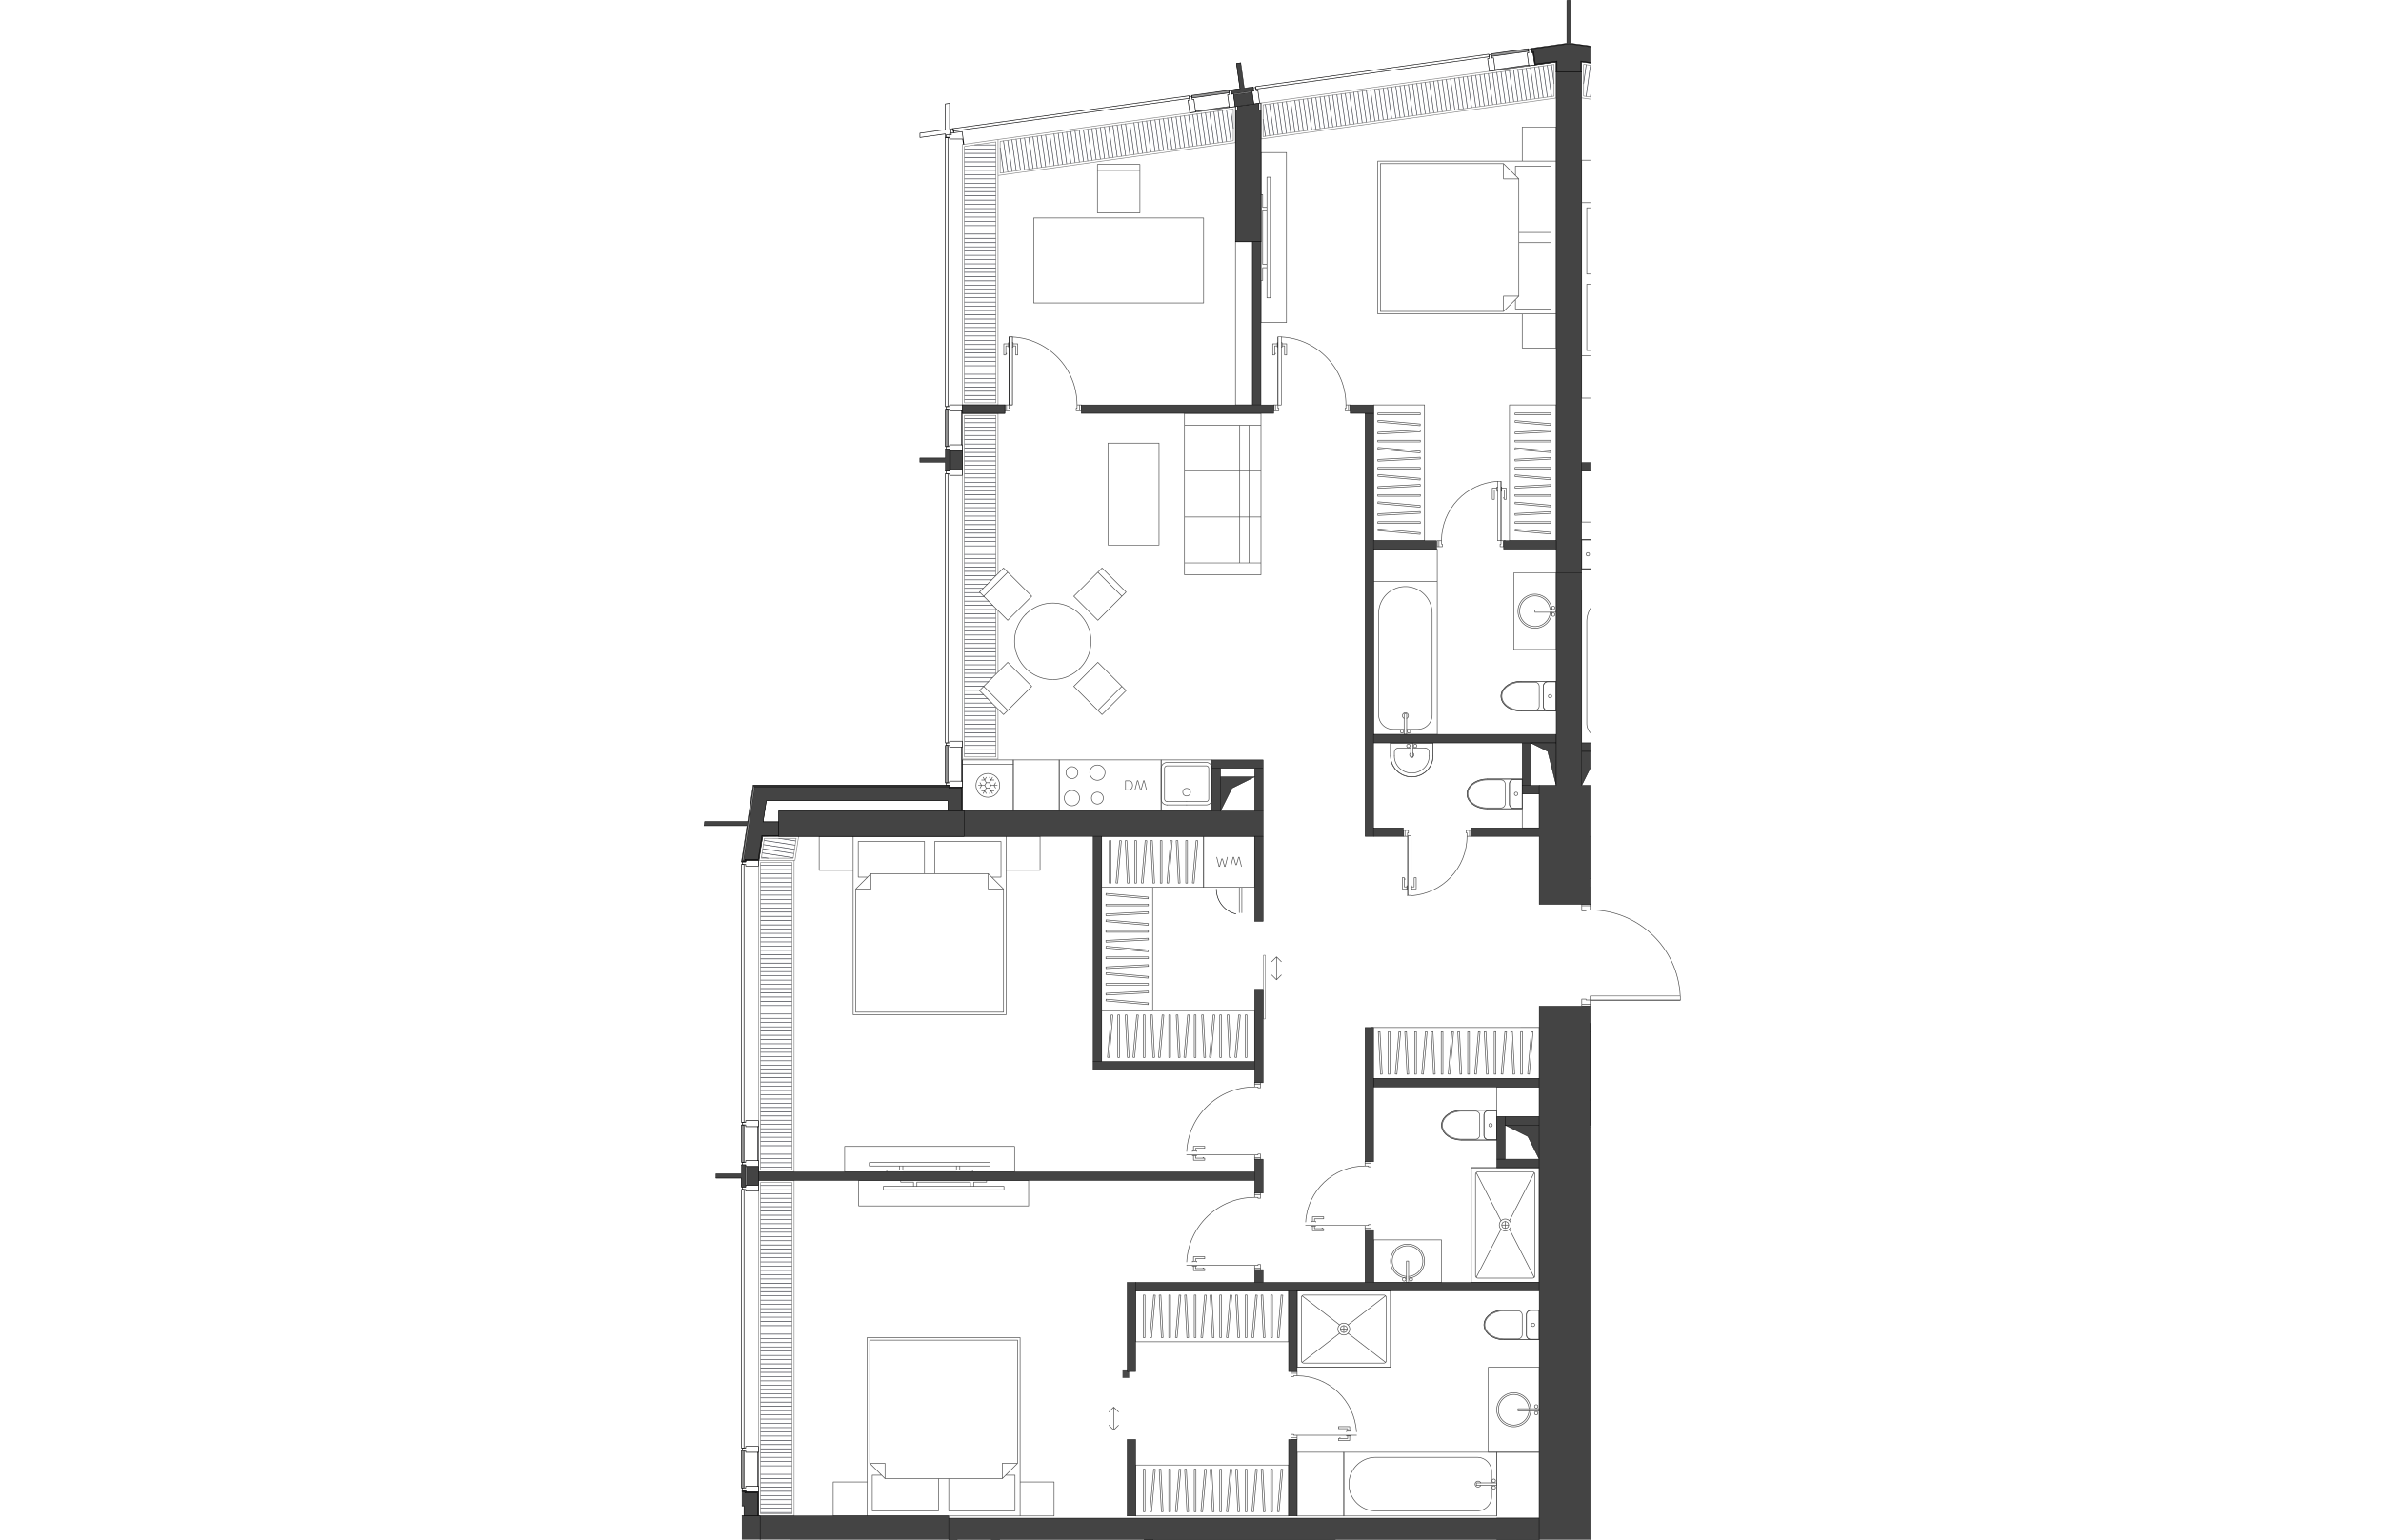 <svg version="1.1" xmlns="http://www.w3.org/2000/svg" xmlns:xlink="http://www.w3.org/1999/xlink" viewBox="96.562 0 234.627 368.136" width="883" height="571"><path fill="none" d="m118.188 368.136-.043-.02h-11.533l-.01-11.954-10.04-1.181L96.564 0h212.934v215.11h21.691v26.928h-21.69v126.098h-191.31z"></path><path d="M224.621 25.564c.01.004.012.017.022.017.006 0 .011 0 .017-.002h.004c.01-.003.005-.017.013-.023l.457-.063c.008.003.007.017.017.017.012 0 .012-.017.023-.023l5.038-.7c.008.004.007.018.017.018.013 0 .013-.017.023-.023l.47-.065c.008.004.01.017.019.017h.009c.012-.002.01-.019.019-.026l70.482-9.78v8.531c0 .012.016.012.021.022v164.272h-4.062V362.44h-57.955l.15-.15c.02-.019.02-.05 0-.07s-.051-.02-.07 0l-.221.22H119.14c-.01-.005-.01-.02-.021-.02h-8.452v-5.617c0-.005-.008-.005-.009-.01V205.766c.01.01.008.028.022.03a.07.07 0 0 0 .08-.06l.868-5.685h3.824c.005.001.005.01.01.01h44.282c.011 0 .011-.016.02-.02h.03v-.03c.004-.009.02-.009.02-.02v-6.094c0-.012-.016-.011-.02-.021v-.029h-.03c-.009-.005-.009-.021-.02-.021h-.407v-5.546a.07.07 0 0 0 .071-.07V96.826l.004-62.188 8.448-1.202c.005 0 .005.008.01.008h.01l56.74-7.881Z" fill="none"></path><clipPath id="a"><path fill="none" d="m118.188 368.136-.043-.02h-11.533l-.01-11.954-10.04-1.181L96.564 0h212.934v215.11h21.691v26.928h-21.69v126.098h-191.31z"></path></clipPath><g data-name="Layer 9" clip-path="url(#a)"><g data-name="Мебель"><path fill="none" stroke="#494949" stroke-linecap="round" stroke-linejoin="round" stroke-width=".15" d="M316.34 67.962h-7.718m0 0v15.844m0 0h8.531m0 0v-2.234m0-31.891h-8.53m-.001 0v15.844m0 0h7.719m.812-13.609V49.68m-1.625-11.374h-8.125m0 0v10.157m0-.001h8.125m0 0V38.306m-8.125 10.156v36.563m0 0h42.656m.001-36.563h-42.657m8.125 36.563h-8.125m0 0V95.18m0 .001h8.125m0 0V85.025m.812-32.297V80.76m0 0 3.657 3.656m0 0h29.453m0-35.344h-29.453m0 0-3.656 3.656m-.001 28.032 3.657 3.656m0 0v-3.657m0 .001h-3.656m-.001-28.032h3.657m0 0v-3.656m0 0-3.656 3.656M140.029 352.72h-2.234m0 0v8.53m0 0h15.843m0 0v-7.718m18.282-.812h-2.235m-13.609.812v7.719m0-.001h15.843m.001 0v-8.53m9.343 1.625h-8.125m0 0v8.125m0 0h8.125m0 0v-8.125m-8.125 8.125v-42.656m0 0h-36.562m0 0v42.656m0 0h36.562m-36.562-8.125h-8.125m-.001 0v8.125m0 0h8.126m0 0v-8.125m32.297-.813 3.656-3.656m0 0v-29.453m0 0h-35.344m0 0v29.453m0 0 3.656 3.656m0 0h28.032m-28.032 0v-3.656m0 0h-3.656m0 0 3.656 3.656m28.032 0 3.656-3.656m0 0h-3.656m0 0v3.656m6.297-65.202v-6.094m0 0h-40.625m0 0v6.093m0 .001h40.624m-26.71-4.673v-1.015m0 0h12.796m0 0v1.015m0 0h.813m0 0v-1.015m0 0h3.047m0 0v-.406m0 0h-20.516m.001 0v.406m0 0h3.046m0 0v1.015m0 0h.813m20.82.813v-.813m0 0h-28.844m0 0v.813m0 0h28.844m0 0v-.813m0 0h-28.844m0 0v.813m0 0h28.844m-.203 3.86h6.093m.001-6.094v6.093m-40.625.001h6.093m-6.093-6.094v6.093m40.625-6.093h-40.625m6.093 6.094h28.438M292.372 55.572h7.719m-.001 0V39.728m0 0h-8.53m0 0v2.235m0 31.89h8.53m0 0V58.009m0 .001h-7.718m-.812 13.609v2.234m1.625 9.344h8.125m0 0v-8.125m0 0h-8.125m0 0v8.125m8.125-8.125V38.509m0 .001h-42.656m0 0v36.562m0 0h42.656m-8.125-36.562h8.125m0 0v-8.126m0 0h-8.125m0 0v8.125m-.813 32.297V42.775m0 0-3.656-3.656m0 0h-29.453m0 0v35.343m0 0h29.453m0 0 3.656-3.656m0-28.031-3.656-3.656m0 0v3.656m0 0h3.656m0 28.031h-3.656m0 0v3.656m0 0 3.656-3.656M192.73 170.859l-1.005-1.006m0 0-5.746-5.745m5.746-5.745 5.745 5.745m0 0 1.005 1.005m0 0-5.745 5.746m4.74-6.751-5.745 5.745m5.745-5.745-5.745 5.745m0-11.49-5.746 5.745m-22.549 1.005 1.005-1.005m0 0 5.745-5.745m5.745 5.745-5.745 5.745m0 0-1.005 1.006m0 0-5.746-5.746m6.751 4.74-5.745-5.745m5.745 5.745-5.745-5.745m11.49 0-5.745-5.745m28.295-16.805-1.005 1.005m0 0-5.745 5.746m-5.745-5.746 5.745-5.745m0 0 1.005-1.005m0 0 5.745 5.745m-6.75-4.74 5.745 5.745m-5.745-5.745 5.745 5.745m-11.49 0 5.745 5.746m-22.55-12.496 1.005 1.005m0 0 5.745 5.745m-5.745 5.746-5.745-5.746m0 0-1.006-1.005m.001 0 5.745-5.745m-4.74 6.75 5.745-5.745m-5.745 5.745 5.745-5.745m0 11.491 5.745-5.746m11.491 17.236a9.14 9.14 0 1 0-12.927-12.927"></path><path d="M174.489 146.872a9.14 9.14 0 1 0 12.927 12.927m18.933-29.477v-24.375m0 0h-12.187m0 0v24.375m0 0h12.187m19.297 4.266h-13.203m18.281 0h-2.844m0 0h-2.234m0-32.906h2.234m0 0h2.844m-18.281 0h13.203m0 32.906v-32.906m-13.203 0v32.906m18.281-32.906v32.906m-2.844-32.906v32.906m-15.437-32.906h18.28m.001 0v-2.844m0 0h-18.281m0 0v2.844m18.281 32.906h-18.281m0 0v2.844m0 0h18.28m.001 0v-2.844m-2.844-10.968h-2.234m2.234 0h2.844m-11.172 0h6.094m-2.031 0h-11.172m15.437-10.97h-2.234m2.234 21.938h-3.23m3.23-32.906h-3.23m3.23 10.968h2.844m-2.844 21.938h2.844m-2.844-32.906h2.844m-11.172 10.968h6.094m-6.094 21.938h11.172m-11.172-32.906h11.172m-7.109 10.968h-11.172m11.172 21.938h-11.172m11.172-32.906h-11.172m-5.649 207.972-.406.02m.937 10.122-.531-10.142m.126 10.163.405-.021m-.937-10.121.532 10.142m-4.329-10.16h.406m-.406 10.157v-10.157m.406 10.157h-.406m.406-10.157v10.157m2.069-10.155.404.035m-1.29 10.082.886-10.117m-.481 10.153-.404-.036m1.289-10.082-.885 10.118m8.303-10.158-.406.02m.938 10.122-.532-10.142m.125 10.163.406-.021m-.937-10.121.531 10.142m-4.328-10.16h.406m-.406 10.157v-10.157m.406 10.157h-.406m.406-10.157v10.157m5.688-10.157h.406m-.406 10.157v-10.157m.406 10.157h-.406m.406-10.157v10.157m-4.025-10.155.404.035m-1.29 10.082.886-10.117m-.481 10.153-.405-.036m1.29-10.082-.885 10.118m6.574-10.153.405.035m-1.29 10.082.885-10.117m-.48 10.153-.405-.036m1.29-10.082-.885 10.118m2.208-10.158-.405.02m.937 10.122-.532-10.142m.126 10.163.406-.021m-.937-10.121.531 10.142m1.765-10.16h.407m-.407 10.157v-10.157m.407 10.157h-.407m.407-10.157v10.157m2.068-10.155.405.035m-1.29 10.082.885-10.117m-.48 10.153-.405-.036m1.29-10.082-.886 10.118m2.209-10.158-.406.02m.938 10.122-.532-10.142m.125 10.163.407-.021m-.937-10.121.53 10.142m1.766-10.16h.406m-.406 10.157v-10.157m.406 10.157h-.406m.406-10.157v10.157m2.068-10.155.405.035m-1.289 10.082.885-10.117m-.481 10.153-.404-.036m1.289-10.082-.885 10.118m2.209-10.158-.406.02m.937 10.122-.531-10.142m.126 10.163.405-.021m-.937-10.121.532 10.142m4.239-10.158.405.035m-1.289 10.082.884-10.117m-.48 10.153-.405-.036m1.291-10.082-.886 10.118m-1.994-10.155h.406m-.406 10.157v-10.157m.406 10.157h-.406m.406-10.157v10.157m3.859-11.172h-36.562m0 0v12.187m0 .001h36.562m0 0v-12.188m0 0h-36.562m0 12.188v-12.188m36.562 12.188h-36.562m36.562 0v-12.188m-30.531 42.652-.406.021m.937 10.121-.531-10.142m.126 10.164.405-.022m-.937-10.121.532 10.143m-4.329-10.16h.406m-.406 10.156v-10.156m.406 10.156h-.406m.406-10.156v10.156m2.069-10.154.404.035m-1.29 10.082.886-10.118m-.481 10.153-.404-.035m1.289-10.082-.885 10.117m8.303-10.158-.406.021m.938 10.121-.532-10.142m.125 10.164.406-.022m-.937-10.121.531 10.143m-4.328-10.16h.406m-.406 10.156v-10.156m.406 10.156h-.406m.406-10.156v10.156m5.688-10.156h.406m-.406 10.156v-10.156m.406 10.156h-.406m.406-10.156v10.156M211.16 351.3l.404.035m-1.29 10.082.886-10.118m-.481 10.153-.405-.035m1.29-10.082-.885 10.117m6.574-10.152.405.035m-1.29 10.082.885-10.118m-.48 10.153-.405-.035m1.29-10.082-.885 10.117m2.208-10.158-.405.021m.937 10.121-.532-10.142m.126 10.164.406-.022m-.937-10.121.531 10.143m1.765-10.16h.407m-.407 10.156v-10.156m.407 10.156h-.407m.407-10.156v10.156m2.068-10.154.405.035m-1.29 10.082.885-10.118m-.48 10.153-.405-.035m1.29-10.082-.886 10.117m2.209-10.158-.406.021m.938 10.121-.532-10.142m.125 10.164.407-.022m-.937-10.121.53 10.143m1.766-10.16h.406m-.406 10.156v-10.156m.406 10.156h-.406m.406-10.156v10.156m2.068-10.154.405.035m-1.289 10.082.885-10.118m-.481 10.153-.404-.035m1.289-10.082-.885 10.117m2.209-10.158-.406.021m.937 10.121-.531-10.142m.126 10.164.405-.022m-.937-10.121.532 10.143m4.239-10.158.405.035m-1.289 10.082.884-10.118m-.48 10.153-.405-.035m1.291-10.082-.886 10.117m-1.994-10.154h.406m-.406 10.156v-10.156m.406 10.156h-.406m.406-10.156v10.156m3.859-11.172h-36.562m0 0v12.188m0 0h36.562m0 0v-12.188m0 0h-36.562m0 12.188v-12.188m36.562 12.188h-36.562m36.562 0v-12.188m21.854-103.597-.406.021m.937 10.121-.531-10.142m.125 10.164.406-.022m-.937-10.121.531 10.143m6.209-10.164-.406.021m.937 10.121-.531-10.142m.126 10.164.405-.022m-.937-10.121.532 10.143m-4.489-10.16h.406m-.406 10.156v-10.156m.406 10.156h-.406m.406-10.156v10.156m2.149-10.155.404.036m-1.289 10.082.885-10.118m-.481 10.153-.405-.035m1.291-10.082-.886 10.117m8.623-10.158-.406.021m.938 10.121-.532-10.142m.126 10.164.406-.022m-.938-10.121.532 10.143m-4.489-10.16h.406m-.406 10.156v-10.156m.406 10.156h-.406m.406-10.156v10.156m5.928-10.156h.407m-.407 10.156v-10.156m.407 10.156h-.407m.407-10.156v10.156m-4.186-10.155.405.036m-1.29 10.082.885-10.118m-.481 10.153-.404-.035m1.29-10.082-.886 10.117m6.815-10.153.405.036m-1.29 10.082.885-10.118m-.48 10.153-.405-.035m1.29-10.082-.885 10.117m2.288-10.158-.405.021m.937 10.121-.532-10.142m.126 10.164.406-.022m-.937-10.121.531 10.143m1.846-10.16h.406m-.406 10.156v-10.156m.406 10.156h-.406m.406-10.156v10.156m2.148-10.155.405.036m-1.29 10.082.885-10.118m-.48 10.153-.405-.035m1.29-10.082-.885 10.117m2.289-10.158-.406.021m.937 10.121-.531-10.142m.125 10.164.406-.022m-.937-10.121.531 10.143m1.846-10.16h.406m-.406 10.156v-10.156m.406 10.156h-.406m.406-10.156v10.156m2.149-10.155.404.036m-1.29 10.082.886-10.118m-.481 10.153-.405-.035m1.29-10.082-.885 10.117m2.289-10.158-.406.021m.937 10.121-.531-10.142m.126 10.164.405-.022m-.937-10.121.532 10.143m4.4-10.159.405.036m-1.291 10.082.886-10.118m-.481 10.153-.404-.035m1.289-10.082-.885 10.117m-2.074-10.154h.406m-.406 10.156v-10.156m.406 10.156h-.406m.406-10.156v10.156m4.02-11.172H257.13m.508 12.187h39.61m-.001 0v-12.187m0 0H257.13m40.117 12.187h-39.61m39.61 0v-12.187m-125.734-51.797V181.69m0-.001h-12.187m0 0v12.187m0 0h12.187" fill="none" stroke="#494949" stroke-linecap="round" stroke-linejoin="round" stroke-width=".15"></path><circle cx="165.419" cy="187.783" r="2.844" fill="none" stroke="#494949" stroke-linecap="round" stroke-linejoin="round" stroke-width=".15"></circle><path fill="none" stroke="#494949" stroke-linecap="round" stroke-linejoin="round" stroke-width=".15" d="m166.909 187.783.372-.645m-.372.645.372.645m-1.117-.645h1.49m-3.724 0-.373-.645m.373.645-.373.645m1.118-.645h-1.49m1.49-1.29h-.745m.745 0 .372-.645m0 1.29-.745-1.29m1.862.645h.745m-.745 0-.372-.645m0 1.29.745-1.29m-.373 3.225h.745m-.745 0-.372.645m0-1.29.745 1.29m-.745-1.29h-.745m1.117-.645-.372.645m0-1.29.372.645m-1.117-.645h.745m-1.117.645.372-.645m0 1.29-.372-.645m0 1.29h-.745m.745 0 .372.645m0-1.29-.745 1.29m-4.976-7.013h12.187m35.344 11.171V181.69m0-.001h-12.188m.001 0v12.187m0 0h12.187m-4.194-7.209-.604 2.186m.744-2.186h-.14m.687 2.193-.547-2.193m-.902 2.186h.158m-.762-2.186.604 2.186m-.744-2.186h.14m-.687 2.193.547-2.193m-1.884 2.169c.418 0 .757-.48.757-1.073s-.339-1.073-.757-1.073m-.932 2.146h.932m-.932-2.146h.932m-.932 2.146v-2.146m-3.671 7.186V181.69m0-.001h-12.188m0 0v12.187m0 0h12.187"></path><circle cx="185.529" cy="184.736" r="1.422" fill="none" stroke="#494949" stroke-linecap="round" stroke-linejoin="round" stroke-width=".15"></circle><circle cx="191.622" cy="184.736" r="1.828" fill="none" stroke="#494949" stroke-linecap="round" stroke-linejoin="round" stroke-width=".15"></circle><circle cx="185.529" cy="190.83" r="1.828" fill="none" stroke="#494949" stroke-linecap="round" stroke-linejoin="round" stroke-width=".15"></circle><circle cx="191.622" cy="190.83" r="1.422" fill="none" stroke="#494949" stroke-linecap="round" stroke-linejoin="round" stroke-width=".15"></circle><path fill="none" stroke="#494949" stroke-linecap="round" stroke-linejoin="round" stroke-width=".15" d="M182.482 193.876V181.69m0-.001h-10.969m0 0v12.187m0 0h10.969m-16.15 15.844h2.235m0 0v-8.531m0 0h-15.844m0 0v7.719m-18.281.812h2.234m13.609-.812v-7.72m0 .001h-15.843m0 0v8.531m-9.344-1.625h8.125m0 0v-8.125m0 0h-8.125m0 0v8.125m8.125-8.125v42.656m0 0h36.562m0 0V199.97m0 0h-36.562m36.562 8.125h8.125m0 0v-8.125m0 0h-8.125m0 0v8.125m-32.296.813-3.657 3.656m0 0v29.453m0 0h35.344m0 0v-29.453m0 0-3.656-3.656m0 0h-28.031m28.031 0v3.656m0 0h3.656m0 0-3.656-3.656m-28.031 0-3.657 3.656m0 0h3.657m0 0v-3.656m-6.297 65.202v6.094m0 0h40.625m0 0v-6.093m0-.001h-40.625m26.711 4.672v1.016m0 0h-12.797m0 0v-1.016m0 0h-.813m0 0v1.016m0 0h-3.047m0 0v.406m0 0h20.516m0 0v-.406m0 0h-3.047m0 0v-1.016m0 0h-.812m-20.821-.812v.812m0 0h28.844m0 0v-.812m0 0h-28.844m0 0v.812m0 0h28.844m0 0v-.812m0 0h-28.844m.204-3.86h-6.094m0 6.094v-6.093m40.625-.001h-6.094m6.094 6.094v-6.093m-40.625 6.093h40.625m-6.094-6.094h-28.437m56.364-36.6.021.405m10.121-.937-10.142.532m10.164-.126-.022-.406m-10.121.937 10.143-.531m-10.16-1.842v-.406m10.156.406h-10.156m10.156-.406v.406m-10.156-.406h10.156m-10.155 4.178.036-.405m10.082 1.29-10.118-.885m10.153.48-.035.405m-10.083-1.289 10.118.884m-10.153-6.802.036-.405m10.082 1.29-10.118-.885m10.153.48-.035.405m-10.083-1.29 10.118.885m-10.158-2.285.021.406m10.121-.937-10.142.531m10.164-.126-.022-.405m-10.121.937 10.143-.532m-10.16-1.841v-.406m10.156.406h-10.156m10.156-.406v.406m-10.156-.406h10.156m-10.155-2.144.036-.405m10.082 1.289-10.118-.885m10.153.481-.035.404m-10.083-1.289 10.118.885m-10.158-2.285.021.406m10.121-.937-10.142.531m10.164-.125-.022-.406m-10.121.936 10.143-.53m-10.16-1.842v-.406m10.156.406h-10.156m10.156-.406v.406m-10.156-.406h10.156m-10.155-2.145.036-.405m10.082 1.29-10.118-.885m10.153.481-.035.404m-10.083-1.29 10.118.886m-10.158-2.285.021.405m10.121-.937-10.142.532m10.164-.126-.022-.406m-10.121.937 10.143-.531m-10.159-4.392.036-.405m10.082 1.29-10.118-.885m10.153.48-.035.405m-10.083-1.29 10.118.885m-10.154 2.071v-.407m10.156.407h-10.156m10.156-.406v.406m-10.156-.406h10.156m-11.172-4.012v29.503m0 0h12.188m0 0v-29.503m0 0h-12.188m0 0v29.503m12.188 0h-12.188m12.188-29.503v29.503m0-29.503h-12.188m1.828-11.172h.406m-.406 10.156v-10.156m.406 10.156h-.406m.406-10.156v10.156m2.068-10.155.405.036m-1.289 10.082.885-10.118m-.481 10.153-.404-.035m1.289-10.082-.885 10.117m2.209-10.158-.406.021m.937 10.121-.531-10.142m.126 10.164.405-.022m-.937-10.121.532 10.143m1.765-10.16h.406m-.406 10.156v-10.156m.406 10.156h-.406m.406-10.156v10.156m2.069-10.155.404.036m-1.289 10.082.885-10.118m-.481 10.153-.405-.035m1.291-10.082-.886 10.117m2.209-10.158-.406.021m.937 10.121-.531-10.142m.125 10.164.406-.022m-.937-10.121.531 10.143m1.766-10.16h.406m-.406 10.156v-10.156m.406 10.156h-.406m.406-10.156v10.156m2.068-10.155.405.036m-1.29 10.082.885-10.118m-.48 10.153-.405-.035m1.29-10.082-.885 10.117m2.208-10.158-.405.021m.937 10.121-.532-10.142m.126 10.164.406-.022m-.938-10.121.532 10.143m4.24-10.159.405.036m-1.29 10.082.885-10.118m-.48 10.153-.405-.035m1.29-10.082-.885 10.117m-1.995-10.154h.407m-.407 10.156v-10.156m.407 10.156h-.407m.407-10.156v10.156m3.859-11.172h-24.375m0 0v12.188m0 0h24.375m0 0V199.97m0 0h-24.375m0 12.188V199.97m24.375 12.188h-24.375m24.375 0V199.97m6.157 52.867.405-.021m-.937-10.121.532 10.142m-.126-10.164-.406.022m.937 10.121-.531-10.143m4.328 10.16h-.406m.406-10.156v10.156m-.406-10.156h.406m-.406 10.156v-10.156m-2.068 10.155-.405-.036m1.29-10.082-.885 10.118m.48-10.153.405.035m-1.29 10.082.885-10.117m-8.302 10.158.406-.021m-.938-10.121.532 10.142m-.126-10.164-.406.022m.938 10.121-.532-10.143m4.329 10.16h-.407m.407-10.156v10.156m-.407-10.156h.407m-.407 10.156v-10.156m-5.687 10.156h-.406m.406-10.156v10.156m-.406-10.156h.406m-.406 10.156v-10.156m4.025 10.155-.405-.036m1.291-10.082-.886 10.118m.48-10.153.405.035m-1.289 10.082.884-10.117m-6.574 10.153-.404-.036m1.289-10.082-.885 10.118m.48-10.153.405.035m-1.289 10.082.885-10.117m-2.209 10.158.406-.021m-.938-10.121.532 10.142m-.126-10.164-.405.022m.937 10.121-.532-10.143m-1.765 10.16h-.406m.406-10.156v10.156m-.406-10.156h.406m-.406 10.156v-10.156m-2.068 10.155-.405-.036m1.29-10.082-.885 10.118m.48-10.153.405.035m-1.29 10.082.885-10.117m-2.209 10.158.406-.021m-.937-10.121.531 10.142m-.125-10.164-.406.022m.937 10.121-.531-10.143m-1.766 10.16h-.406m.406-10.156v10.156m-.406-10.156h.406m-.406 10.156v-10.156m-2.068 10.155-.405-.036m1.29-10.082-.885 10.118m.48-10.153.405.035m-1.29 10.082.885-10.117m-2.208 10.158.405-.021m-.937-10.121.532 10.142m-.126-10.164-.406.022m.937 10.121-.531-10.143m-4.239 10.159-.406-.036m1.29-10.082-.885 10.118m.481-10.153.404.035m-1.29 10.082.886-10.117m1.994 10.154h-.407m.407-10.156v10.156m-.407-10.156h.407m-.407 10.156v-10.156m32.703 11.172V241.66m0 .001h-36.562m0 0v12.137m36.562-12.137v12.188m-36.562-12.188H229.2m-36.562 0v12.137m44.18-217.32h-6.094m0 0v40.625m0 0h6.094m0 0V36.478m-4.672 26.711h-1.016m0 0V50.392m0 0h1.016m0 0v-.812m0 0h-1.016m0 0v-3.047m0 0h-.406m0 0v20.515m0 0h.406m0 0v-3.046m0 0h1.016m0 0v-.813m.812-20.82h-.812m0 0v28.843m0 0h.812m0 0V42.37m0-.001h-.812m0 0v28.843m0 0h.812m0 0V42.37m3.86.202v-6.094m-6.094 0h6.094m0 40.625v-6.094m-6.094 6.094h6.094m-6.094-40.625v40.625m6.094-6.093V42.571m31.995 60.669-.02-.407m-10.122.937 10.142-.53m-10.163.125.021.406m10.121-.938-10.142.532m10.16-4.596v.406m-10.156-.406h10.156m-10.156.406v-.406m10.156.406h-10.156m10.156 6.089v.406m-10.156-.406h10.156m-10.156.406v-.406m10.156.406h-10.156m10.154-4.293-.035.405m-10.083-1.29 10.118.885m-10.153-.48.036-.405m10.082 1.29-10.118-.885m10.153 6.975-.035.405m-10.083-1.29 10.118.885m-10.153-.48.036-.405m10.082 1.29-10.118-.885m10.158 2.342-.02-.405m-10.122.937 10.142-.532m-10.163.126.021.406m10.121-.937-10.142.531m10.16 1.9v.405m-10.156-.405h10.156m-10.156.405v-.406m10.156.406h-10.156m10.154 2.203-.035.404m-10.083-1.289 10.118.885m-10.153-.481.036-.404m10.082 1.289-10.118-.885m10.158 2.343-.02-.406m-10.122.937 10.142-.531m-10.163.125.021.406m10.121-.937-10.142.531m10.16 1.899v.407m-10.156-.407h10.156m-10.156.406v-.406m10.156.406h-10.156m10.154 2.203-.035.405m-10.083-1.29 10.118.885m-10.153-.481.036-.404m10.082 1.29-10.118-.886m10.158 2.343-.02-.406m-10.122.937 10.142-.531m-10.163.125.021.406m10.121-.936-10.142.53m10.158 4.508-.035.405m-10.083-1.29 10.118.885m-10.153-.48.036-.405m10.082 1.29-10.118-.885m10.155-2.128v.406m-10.156-.406h10.156m-10.156.406v-.406m10.156.406h-10.156m11.171 4.127V96.807m0 0h-12.187m0 0v32.476m0 0h12.187m0 0V96.807m-12.187 0h12.187m-12.187 32.476V96.807m0 32.476h12.187m30.169-26.001-.021-.406m-8.498.852 8.52-.446m-8.542.04.022.406m8.498-.852-8.52.446m8.537-4.553v.406m-8.532-.406h8.531m-8.531.406v-.406m8.532.406h-8.532m8.532 6.089v.406m-8.532-.406h8.531m-8.531.406v-.406m8.532.406h-8.532m8.532-4.364-.035.405m-8.463-1.148 8.499.743m-8.534-.338.035-.405m8.463 1.148-8.498-.743m8.533 6.834-.035.404m-8.463-1.148 8.499.744m-8.534-.339.035-.405m8.463 1.148-8.498-.743m8.537 2.314-.021-.406m-8.498.852 8.52-.446m-8.542.041.022.405m8.498-.852-8.52.447m8.537 1.942v.405m-8.532-.405h8.531m-8.531.405v-.406m8.532.406h-8.532m8.532 2.132-.035.405m-8.463-1.149 8.499.744m-8.534-.339.035-.405m8.463 1.149-8.498-.744m8.537 2.314-.021-.406m-8.498.853 8.52-.447m-8.542.041.022.406m8.498-.853-8.52.447m8.537 1.941v.407m-8.532-.407h8.531m-8.531.406v-.406m8.532.406h-8.532m8.532 2.132-.035.405m-8.463-1.148 8.499.743m-8.534-.339.035-.404m8.463 1.148-8.498-.744m8.537 2.314-.021-.405m-8.498.852 8.52-.447m-8.542.041.022.406m8.498-.852-8.52.446m8.537 4.479-.035.405m-8.463-1.148 8.499.743m-8.534-.339.035-.404m8.463 1.148-8.498-.744m8.533-2.198v.406m-8.532-.406h8.531m-8.531.406v-.406m8.532.406h-8.532m9.852 4.127V96.807m0 0h-11.172m0 0v32.476m0 0h11.172m0 0V96.807m-11.172 0h11.172m-11.172 32.476V96.807m0 32.476h11.172m-99.531-89.96v1.422m0 0V50.9m-10.157 0V40.746m0-.001v-1.422m0 0h10.157m-10.157 1.422h10.157m-10.157 0h10.157M191.622 50.9h10.157m-25.391 21.532h40.625m0 0V52.12m0 0h-40.625m0 0v20.312"></path><g data-name="Двери" stroke="#494949"><path fill="none" stroke-linecap="round" stroke-linejoin="round" stroke-width=".15" d="M324.872 112.017h-1.219m1.219-.609v.61m-.203-.61h.203m-.203-.813v.813m-1.016-.813h1.016m-1.016 1.422v-1.422m1.219 1.422h-.813m.813-.609v.61m-.203-.61h.203m-.203-.813v.813m-.609-.813h.609m-.609 1.422v-1.422m.609-14.218v14.218m14.219 0c0-7.534-5.878-13.76-13.4-14.195m.765 2.11h-.61m.61 2.193V98.51m.487 2.193h-.487m.487-2.681v2.681m-1.096-2.681h1.097m-1.097.752h-.163m.163-1.016v1.016m-.163-1.016h.163m-1.747.752h.61m-.61 2.193V98.51m-.487 2.193h.487m-.487-2.681v2.681m1.096-2.681h-1.097m1.097.752h.163m-.163-1.016v1.016m.163-1.016h-.163m-.446 2.682v-.15m-93.438 202.055v1.219m-.609-1.219h.61m-.61.203v-.203m-.813.203h.813m-.813 1.016v-1.016m1.422 1.016H229.2m0-18.282h1.422m-1.422 1.016v-1.016m.813 1.016h-.813m.813.203v-.203m.609.203h-.61m.61-1.219v1.22m0 15.843v.812m-.609-.812h.61m-.61.203v-.203m-.813.203h.813m-.813.609v-.609m1.422.609H229.2m0-16.859v-.61m.813.61h-.813m.813.203v-.203m.609.203h-.61m.61-.812v.812m-1.422-.812h1.422m-17.672 16.859h16.25m0-16.25c-8.656 0-15.793 6.787-16.229 15.433m2.112-.767v.609m2.194-.609h-2.194m2.194-.488v.488m-2.681-.488h2.681m-2.681 1.097v-1.097m.751 1.097v.162m-1.015-.162h1.015m-1.015.162v-.162m.751 1.747v-.61m2.194.61h-2.194m2.194.487v-.487m-2.681.487h2.681m-2.681-1.097v1.097m.751-1.097v-.162m-1.015.162h1.015m-1.015-.162v.162m2.681.447h-.15"></path><path fill="#535a5d" stroke-miterlimit="10" d="M198.122 327.938h.61v1.016h-.61z"></path><path fill="none" stroke-linecap="round" stroke-linejoin="round" stroke-width=".15" d="m195.518 341.928-1.15-1.15m1.15 1.15 1.149-1.15m-1.149-4.335-1.15 1.15m1.15-1.15 1.149 1.15m-1.149 4.132v-5.282m61.511-43.645v1.219m-.609-1.219h.608m-.608.203v-.203m-.813.203h.812m-.812 1.016V293m1.422 1.017h-1.422m0-16.25h1.422m-1.422 1.015v-1.015m.813 1.015h-.813m.813.204v-.204m.609.204h-.61m.61-1.219v1.219m0 13.812v.812m-.609-.812h.608m-.608.203v-.203m-.813.203h.812m-.812.609v-.609m1.422.609h-1.422m0-14.828v-.609m.813.609h-.813m.813.204v-.204m.609.204h-.61m.61-.813v.813m-1.422-.813h1.422m-15.641 14.828h14.219m0-14.219c-7.535 0-13.762 5.878-14.195 13.4m2.108-.765v.61m2.194-.61h-2.193m2.193-.487v.487m-2.681-.487h2.681m-2.681 1.096v-1.097m.752 1.097v.163m-1.015-.163h1.015m-1.015.163v-.163m.75 1.747v-.61m2.194.61h-2.193m2.193.487v-.487m-2.681.487h2.681m-2.681-1.096v1.096m.752-1.096V293m-1.015.164h1.015m-1.015-.163v.163m2.68.446h-.149m-7.366 50.578h1.422m0 0v-1.015m0 0h-.813m0 0v-.203m0 0h-.61m.001 0v1.218m0-16.25v1.22m0-.001h.61m-.001 0v-.203m0 0h.813m0 0v-1.016m0 0h-1.422m0 15.844h1.422m0 0v-.61m0 .001h-.813m0 0v-.203m0 0h-.61m.001 0v.812m1.422-15.437h-1.422m0 0v.812m0 0h.61m-.001 0v-.203m0 0h.813m0 0v-.61m14.218 14.829h-14.218m14.195-.819c-.434-7.522-6.66-13.4-14.195-13.4m12.086 12.634v.61m-2.194-.61h2.194m-2.194-.488v.488m2.681-.488h-2.681m2.681 1.098V341.1m-.751 1.098v.162m1.015-.162h-1.015m1.015.162v-.162m-.751 1.747v-.61m-2.194.61h2.194m-2.194.487v-.487m2.681.487h-2.681m2.681-1.097v1.097m-.751-1.097v-.162m1.015.162h-1.015m1.015-.162v.162m-2.681.447h.15M234.99 98.229h-1.22m1.22-.609v.609m-.204-.609h.203m-.203-.813v.812m-1.016-.812h1.016m-1.016 1.422v-1.422m18.282 0v1.422m-1.016-1.422h1.016m-1.016.813v-.813m-.203.813h.203m-.203.609v-.61m1.219.61h-1.219m-15.843 0h-.813m.813-.609v.609m-.204-.609h.203m-.203-.813v.812m-.609-.812h.61m-.61 1.422v-1.422m16.859 0h.61m-.61.813v-.813m-.203.813h.203m-.203.609v-.61m.813.61h-.813m.813-1.422v1.422m-16.86-17.672v16.25m16.25 0c0-8.657-6.786-15.794-15.432-16.23m.766 2.113h-.609m.609 2.193V82.69m.488 2.193h-.487m.487-2.681v2.681m-1.097-2.681h1.097m-1.097.752h-.162m.162-1.016v1.016m-.162-1.016h.162m-1.746.752h.609m-.609 2.193V82.69m-.488 2.193h.488m-.488-2.681v2.681m1.097-2.681h-1.097m1.097.752h.162m-.162-1.016v1.016m.162-1.016h-.162m-.447 2.682v-.15m-3.555 191.469v1.218m-.609-1.218h.61m-.61.203v-.203m-.813.203h.813m-.813 1.015v-1.015m1.422 1.015H229.2m0-18.281h1.422m-1.422 1.016v-1.016m.813 1.016h-.813m.813.203v-.203m.609.203h-.61m.61-1.219v1.219m0 15.844v.812m-.609-.812h.61m-.61.203v-.203m-.813.203h.813m-.813.609v-.61m1.422.61H229.2m0-16.859v-.61m.813.61h-.813m.813.203v-.203m.609.203h-.61m.61-.813v.813m-1.422-.813h1.422m-17.672 16.86h16.25m0-16.25c-8.656 0-15.793 6.786-16.229 15.432m2.112-.767v.61m2.194-.61h-2.194m2.194-.487v.487m-2.681-.487h2.681m-2.681 1.097v-1.097m.751 1.097v.162m-1.015-.162h1.015m-1.015.163v-.163m.751 1.747v-.61m2.194.61h-2.194m2.194.487v-.487m-2.681.487h2.681m-2.681-1.097v1.097m.751-1.097v-.162m-1.015.162h1.015m-1.015-.162v.162m2.681.447h-.15m47.884-78.203v1.422m0 0h1.016m0 0v-.812m0 0h.203m0 0v-.61m0 0h-1.219m16.25 0h-1.219m0 0v.61m0 0h.204m0 0v.812m0 0h1.015m0 0v-1.422m-15.844 0v1.422m0 0h.61m0 0v-.812m0 0h.203m0 0v-.61m0 0h-.813m15.437 1.422v-1.422m0 0h-.812m0 0v.61m0 0h.204m0 0v.812m0 0h.609m-14.828 14.219V199.97m.819 14.195c7.522-.434 13.4-6.66 13.4-14.195m-12.635 12.086h-.61m.61-2.194v2.194m.488-2.194h-.488m.488 2.682v-2.682m-1.097 2.682h1.097m-1.097-.752h-.163m.163 1.016v-1.016m-.163 1.016h.163m-1.747-.752h.61m-.61-2.194v2.194m-.488-2.194h.488m-.488 2.682v-2.682m1.097 2.682h-1.097m1.097-.752h.163m-.163 1.016v-1.016m.163 1.016h-.163m-.447-2.682v.15m-30.707 23.996 1.149-1.15m-1.149 1.15-1.15-1.15m1.15-4.335 1.149 1.15m-1.149-1.15-1.15 1.15m1.15 4.132v-5.282m54.676-98.082v-1.422m0 0h-1.015m0 0v.812m0 0h-.204m0 0v.61m0 0h1.22m-16.251 0h1.219m-.001 0v-.61m0 0h-.202m0 0v-.812m0 0h-1.016m0 0v1.422m15.844 0v-1.422m0 0h-.61m.001 0v.812m0 0h-.204m0 0v.61m0 0h.813m-15.438-1.422v1.422m0 0h.813m-.001 0v-.61m0 0h-.202m0 0v-.812m0 0h-.61m14.829-14.219v14.219m-.819-14.195c-7.523.434-13.4 6.66-13.4 14.195m12.634-12.086h.61m-.61 2.193v-2.193m-.487 2.193h.487m-.487-2.68v2.68m1.097-2.68h-1.097m1.097.751h.162m-.162-1.016v1.016m.162-1.016h-.162m1.746.752h-.609m.609 2.193v-2.193m.488 2.193h-.488m.488-2.68v2.68m-1.097-2.68h1.097m-1.097.751h-.162m.162-1.016v1.016m-.162-1.016h.162m.447 2.682v-.15M170.7 98.229h-1.218m1.218-.609v.609m-.203-.609h.204m-.204-.813v.812m-1.015-.812h1.015m-1.015 1.422v-1.422m18.281 0v1.422m-1.016-1.422h1.016m-1.016.813v-.813m-.203.813h.203m-.203.609v-.61m1.219.61h-1.219m-15.844 0h-.812m.812-.609v.609m-.203-.609h.204m-.204-.813v.812m-.609-.812h.61m-.61 1.422v-1.422m16.859 0h.61m-.61.813v-.813m-.203.813h.203m-.203.609v-.61m.813.61h-.813m.813-1.422v1.422m-16.86-17.672v16.25m16.25 0c0-8.657-6.786-15.794-15.432-16.23m.767 2.113h-.61m.61 2.193V82.69m.488 2.193h-.488m.488-2.681v2.681m-1.098-2.681h1.097m-1.097.752h-.162m.162-1.016v1.016m-.162-1.016h.162m-1.746.752h.609m-.609 2.193V82.69m-.488 2.193h.488m-.488-2.681v2.681m1.097-2.681h-1.097m1.097.752h.162m-.162-1.016v1.016m.162-1.016h-.162m-.447 2.682v-.15"></path></g><g data-name="Сантехнические приборы" fill="none" stroke="#494949" stroke-linecap="round" stroke-linejoin="round" stroke-width=".15"><circle cx="315.833" cy="176.916" r=".406"></circle><path d="M314.716 177.627v-4.875m0 0h.61m-.001 0v4.875m0 0h-.61"></path><circle cx="314.208" cy="176.916" r=".406"></circle><path d="M307.403 177.627h15.235m0 0v-36.563m0 0h-15.235m0 0v36.563m7.313-1.219h-2.64m3.249-2.608a.71.71 0 1 0-.61 0m-6.093-.845a3.453 3.453 0 0 0 3.453 3.453m9.344-27.727a6.398 6.398 0 0 0-12.797 0m14.016 28.946v-36.563m0 0h-15.235m0 36.563v-36.563m15.235 36.563h-15.235m10.563-1.219a3.453 3.453 0 0 0 3.453-3.453m0-24.274v24.274m-12.797 0V148.68m9.344 27.728h-2.64m-4.876-46.313c0-.56-.455-1.015-1.015-1.015m0 0h-2.032m0 0v6.906m0 0h2.032m0 0c.56 0 1.015-.455 1.015-1.016m0 0v-4.875m5.332 5.993 1.074-.09 1.02-.262.914-.424.764-.563.575-.674.356-.751.121-.791-.12-.791-.357-.751-.575-.674-.764-.563-.915-.424-1.02-.263-1.073-.089m0 0h-8.379m0 0v7.11m0 0h8.38"></path><path d="M310.45 130.095c0-.56-.455-1.015-1.015-1.015m1.015 5.89v-4.875m-1.015 5.891c.56 0 1.015-.455 1.015-1.016m-3.047 1.016v-6.906"></path><circle cx="308.876" cy="132.533" r=".406"></circle><path d="M309.435 129.08h-2.032m2.032 6.906h-2.032m8.379.102c2.665 0 4.824-1.592 4.824-3.555s-2.16-3.555-4.824-3.555"></path><path d="M315.782 135.884c2.552 0 4.621-1.5 4.621-3.351s-2.069-3.352-4.62-3.352m-4.317 3.352v-2.336m1.015-1.016c-.56 0-1.015.455-1.015 1.016m-4.063 5.891h8.38m-8.38-7.11h8.38m-8.38 7.11v-7.11m4.063 5.891c0 .56.455 1.015 1.015 1.015m3.301 0h-3.3m-.001-6.703h3.301m-4.316 5.688v-2.336m21.074 52.803a3.656 3.656 0 1 0-.508 0"></path><path d="M332.54 185.744a4.062 4.062 0 1 0-.508 0"></path><circle cx="331.474" cy="187.072" r=".406"></circle><path d="M322.638 187.783v-12.188m0 0h19.296m0 12.188h-19.296m0 0h19.296m-19.296-12.188v12.188m19.296-12.188h-19.296m-88.613 192.461h.507m-9.394 0h18.281m.001 0h-18.282m0 0h-20.312m0 0v17.265m20.312-17.265h-20.312m0 17.265v-17.265m43.672 0h-5.079M224.63 57.783v39.024m0 0h4.063m0 0V57.783m0 0h-4.063m25.899 304.687v-15.235m0 0h-11.172m0 0v15.235m0 0h11.172"></path><circle cx="286.38" cy="355.665" r=".406"></circle><path d="M287.09 354.548h-4.874m0 0v.61m0-.001h4.875m-.001 0v-.61"></path><circle cx="286.38" cy="354.04" r=".406"></circle><path d="M287.09 347.235h-36.56m-.001 0v15.235m0 0h36.562m-.001 0v-15.235m-1.218 7.313v-2.64m-2.608 2.64a.711.711 0 1 0 0 .61m2.608-3.251a3.453 3.453 0 0 0-3.453-3.453m-24.273 0a6.398 6.398 0 0 0 0 12.797m28.944 1.219h-36.56m-.001 0v-15.235m36.561 0h-36.56m36.56 15.235v-15.235m-4.671 14.015a3.453 3.453 0 0 0 3.453-3.452m-27.726 3.452h24.273m0-12.796h-24.273m27.726 9.344v-2.64m8.328-40.828v4.874m0 0c0 .561.455 1.016 1.016 1.016m0 0h2.031m0 0v-6.906m0 0h-2.03m-.001 0c-.56 0-1.015.454-1.015 1.015m-5.332 5.992h8.378m0 0v-7.109m0 0h-8.378m0 0-1.074.09-1.02.262-.914.423-.764.563-.575.674-.357.752-.12.79.12.792.357.751.575.674.764.563.914.423 1.02.263 1.074.09"></path><path d="M295.216 313.314c-.56 0-1.015.454-1.015 1.015m-.001 4.875v-4.875m0 4.875c0 .561.455 1.016 1.016 1.016m2.031 0v-6.906"></path><circle cx="295.775" cy="316.767" r=".406"></circle><path d="M295.216 313.314h2.031m-2.031 6.906h2.031m-8.378-7.008c-2.665 0-4.825 1.591-4.825 3.555s2.16 3.554 4.825 3.554"></path><path d="M288.869 313.415c-2.553 0-4.622 1.5-4.622 3.352s2.07 3.351 4.622 3.351m4.316-3.351v-2.336m0-.001c0-.56-.455-1.015-1.016-1.015m5.078 6.906h-8.378m8.378-7.109h-8.378m8.378 7.109v-7.109m-5.077 6.906c.56 0 1.015-.454 1.015-1.015m-4.316 1.015h3.3m.001-6.703h-3.301m4.316 5.688v-2.336m1.616 20.058a3.656 3.656 0 1 0 0 .508"></path><path d="M295.208 336.825a4.062 4.062 0 1 0 0 .508"></path><circle cx="296.536" cy="337.892" r=".406"></circle><path d="M297.247 336.825h-5.078m.001 0v.508m0 0h5.077m0 0v-.508"></path><circle cx="296.536" cy="336.267" r=".406"></circle><path d="M285.06 326.923h12.187m0 20.312H285.06m0 0v-20.312m12.187 0v20.312m0 0H285.06m12.187-20.312v20.312m-12.187-20.312h12.187m-12.187 20.312v-20.312m-45.703-18.281v18.28m0 .001H261.7m0 0v-18.281m0 0h-22.343m11.172 8.328v1.625m-.813-.813h1.625"></path><circle cx="250.529" cy="317.782" r=".813"></circle><path d="m251.534 318.788 8.972 6.94m-10.983-6.94-8.972 6.94"></path><circle cx="250.529" cy="317.782" r="1.422"></circle><path d="m240.55 309.836 8.973 6.94m10.983-6.94-8.972 6.94m10.166-8.134v18.28m0 .001h-22.343m0-18.281v18.28m22.343-18.28h-22.343m21.328 1.625a.61.61 0 0 0-.61-.61m.61 15.641v-15.031m-.61 15.64a.61.61 0 0 0 .61-.61m-19.703.61h19.093m-19.703-.609c0 .336.273.61.61.61m-.61-15.641v15.03m.61-15.64a.61.61 0 0 0-.61.61m19.703-.61h-19.093m43.062-38.187c0 .56.455 1.016 1.016 1.016m0 0h2.03m0 0v-6.907m0 .001h-2.03m0 0c-.561 0-1.016.454-1.016 1.015m0 0v4.875m-5.332-5.992-1.073.089-1.02.263-.915.423-.764.563-.574.674-.357.751-.121.791.12.791.358.752.574.674.764.563.915.423 1.02.263 1.073.09m0-.001h8.379m-.001 0v-7.11m0 .001h-8.378"></path><path d="M284.044 271.47c0 .56.455 1.016 1.016 1.016m-1.016-5.891v4.875m1.016-5.89c-.561 0-1.016.454-1.016 1.015m3.046-1.015v6.906"></path><circle cx="285.618" cy="269.032" r=".406"></circle><path d="M285.06 272.486h2.03m-2.03-6.906h2.03m-8.378-.102c-2.664 0-4.824 1.591-4.824 3.554s2.16 3.555 4.824 3.555"></path><path d="M278.712 265.68c-2.552 0-4.621 1.501-4.621 3.352s2.069 3.352 4.621 3.352m4.316-3.352v2.336m-1.015 1.016c.56 0 1.015-.455 1.015-1.016m4.062-5.89h-8.378m8.378 7.109h-8.378m8.378-7.109v7.11m-4.062-5.891c0-.561-.454-1.016-1.015-1.016m-3.301-.001h3.3m.001 6.704h-3.301m4.316-5.687v2.335m4.062-9.14v7.11m0-.001h10.157m0 0v-7.11m0 .001h-10.156m35.547-82.266h-5.078m0 0v10.157m0 0h5.078m0 0v-10.156m-115.781 16.249h12.187m0 0V181.69m0-.001h-12.187m0 0v12.187m12.187 0V181.69m0-.001h-12.187m0 12.187V181.69m12.187 12.186h-12.187m6.093-1.421h-4.671m4.671-.813h-4.671"></path><circle cx="212.951" cy="189.408" r=".914"></circle><path d="M217.622 191.642a.61.61 0 0 0 .61-.61m0-7.312v7.313m0-7.313a.61.61 0 0 0-.61-.61m-9.343 0h9.343m-9.343 0a.61.61 0 0 0-.61.61m.001 7.313v-7.313m0 7.313c0 .336.272.61.609.61m9.343-.001h-4.671m-4.672-9.344c-.786 0-1.422.637-1.422 1.422m12.187 0c0-.785-.636-1.422-1.422-1.422m-10.765 8.735c0 .785.636 1.422 1.422 1.422m9.343 0c.786 0 1.422-.637 1.422-1.422m-12.187 0v-7.313m1.422-1.422h9.343m1.422 1.422v7.313m-1.422 1.422h-4.671m77.187-.204c0 .561.454 1.016 1.015 1.016m0 0h2.032m0 0v-6.906m0-.001h-2.032m0 0c-.56 0-1.015.456-1.015 1.016m0 0v4.875m-5.332-5.991-1.074.088-1.02.263-.914.424-.764.563-.575.674-.357.751-.12.791.12.791.357.751.575.674.764.563.915.424 1.02.263 1.073.089m0 0h8.379m0 0v-7.11m0 .001h-8.38"></path><path d="M290.138 192.251c0 .561.454 1.016 1.015 1.016m-1.015-5.891v4.875m1.015-5.891c-.56 0-1.015.456-1.015 1.016m3.047-1.016v6.907"></path><circle cx="291.712" cy="189.814" r=".406"></circle><path d="M291.153 193.267h2.032m-2.032-6.907h2.032m-8.379-.1c-2.665 0-4.824 1.59-4.824 3.554s2.16 3.555 4.824 3.555"></path><path d="M284.806 186.462c-2.552 0-4.621 1.501-4.621 3.352s2.069 3.352 4.62 3.352m4.317-3.352v2.336m-1.015 1.016c.56 0 1.015-.455 1.015-1.016m4.063-5.89h-8.38m8.38 7.109h-8.38m8.38-7.109v7.109m-4.063-5.891c0-.56-.455-1.016-1.015-1.016m-3.301 0h3.3m.001 6.704h-3.301m4.316-5.688v2.336"></path><circle cx="265.966" cy="178.337" r=".406"></circle><path d="M267.032 177.627v3.453m0 0h-.507m0 0v-3.453m0 0h.507"></path><circle cx="267.591" cy="178.337" r=".406"></circle><path d="m261.7 180.775.128 1.107.375 1.052.605.944.804.788.963.593 1.073.368 1.13.124 1.13-.124 1.074-.368.963-.593.804-.788.605-.944.375-1.052.128-1.107m0 0v-3.148m0 0H261.7m0 0v3.148"></path><path d="M261.7 180.775c0 2.748 2.274 4.976 5.078 4.976s5.079-2.228 5.079-4.976"></path><path d="M262.614 180.775c0 2.244 1.865 4.062 4.164 4.062s4.165-1.818 4.165-4.062m-3.86-1.93h2.844"></path><path d="M266.525 180.05a.508.508 0 1 0 .507 0m3.91-.19c0-.56-.454-1.015-1.015-1.015m-8.227-1.218v3.148m10.157-3.148v3.148m-10.157-3.148h10.157m-8.227 1.218c-.56 0-1.016.455-1.016 1.016m0 .914v-.914m8.328-.001v.915m-7.312-1.93h2.844m31.789-9.953c0 .561.454 1.016 1.015 1.016m0 0h2.032m0 0v-6.906m0 0h-2.032m0 0c-.56 0-1.015.454-1.015 1.015m0 0v4.875m-5.333-5.992-1.073.09-1.02.262-.914.424-.764.562-.575.674-.357.752-.12.79.12.792.357.751.575.674.764.563.915.423 1.02.263 1.073.09m-.001 0h8.38m0 0v-7.11m0 0h-8.38"></path><path d="M298.263 168.892c0 .561.454 1.016 1.015 1.016m-1.015-5.891v4.875m1.015-5.89c-.56 0-1.015.454-1.015 1.015m3.047-1.015v6.906"></path><circle cx="299.837" cy="166.455" r=".406"></circle><path d="M299.278 169.908h2.032m-2.032-6.906h2.032m-8.38-.102c-2.664 0-4.823 1.591-4.823 3.555s2.16 3.554 4.824 3.554"></path><path d="M292.93 163.103c-2.551 0-4.62 1.5-4.62 3.352s2.069 3.351 4.62 3.351m4.317-3.351v2.336m-1.016 1.015c.561 0 1.016-.454 1.016-1.015m4.063-5.891h-8.38m8.38 7.11h-8.38m8.38-7.11v7.11m-4.063-5.891c0-.561-.455-1.016-1.016-1.016m-3.301 0h3.301m0 6.703h-3.3m4.316-5.687v2.336m2.632-20.567a3.656 3.656 0 1 0 0 .508"></path><path d="M300.286 145.888a4.062 4.062 0 1 0 0 .508"></path><circle cx="300.599" cy="145.33" r=".406"></circle><path d="M301.31 146.396h-5.079m0 0v-.508m0 0h5.079m0 0v.508"></path><circle cx="300.599" cy="146.955" r=".406"></circle><path d="M301.31 155.283h-10.157m0-18.281h10.157m-10.157 18.281v-18.281m10.157 0v18.28m0-18.28h-10.157m10.157 18.281v-18.281m-10.157 18.281h10.157m-10.157-18.281v18.28m-10.156 123.907v27.421m0 0h16.25m0 0v-27.42m0-.001h-16.25m7.313 13.711h1.625m-.813-.813v1.625"></path><circle cx="289.122" cy="292.9" r=".813"></circle><path d="m290.128 293.905 5.925 11.511m-5.925-13.522 5.925-11.511"></path><circle cx="289.122" cy="292.9" r="1.422"></circle><path d="m282.191 280.383 5.926 11.511m-5.926 13.522 5.926-11.511m-7.12 12.705h16.25m0 0v-27.42m-16.25-.001h16.25m-16.25 27.421v-27.42m1.016 25.795c0 .337.273.61.61.61m12.999 0h-13m13 0a.61.61 0 0 0 .61-.61m-.001-24.171v24.171m0-24.171a.61.61 0 0 0-.609-.61m-13 0h13m-13 0a.61.61 0 0 0-.61.61m.001 24.171v-24.171m11.172-91v8.125m0 0h4.062m0 0v-8.125m0 0h-4.062m-76.172 10.156v12.188m0 0H229.2m0 0V199.97m0 0h-12.187m0 12.188H229.2m0 0V199.97m0 0h-12.187m0 0v12.188m8.531 0v6.063m.61-6.063h-6.094m6.094 0v6.093m-1.954-13.283.492 1.78m-.632-1.78h.14m-.687 2.192.546-2.192m.824 1.779h-.191m.683-1.779-.492 1.78m.632-1.78h-.14m.686 2.192-.546-2.192m-3.501 2.192-.492-1.78m.632 1.78h-.14m.686-2.192-.546 2.192m-.824-1.78h.192m-.683 1.78.492-1.78m-.633 1.78h.14m-.686-2.192.546 2.192"></path><circle cx="266.067" cy="174.884" r=".406"></circle><path d="M264.95 175.595v-4.875m0 0h.61m0 0v4.875m0 0h-.61"></path><circle cx="264.443" cy="174.884" r=".406"></circle><path d="M257.638 175.595h15.234m0 0v-36.562m0 0h-15.234m0 0v36.562m7.312-1.218h-2.64m3.25-2.608a.71.71 0 1 0-.61 0m-6.093-.846a3.453 3.453 0 0 0 3.453 3.454m9.343-27.727a6.398 6.398 0 0 0-12.796 0m14.015 28.945v-36.562m0 0h-15.234m0 36.562v-36.562m15.234 36.562h-15.234m10.562-1.218a3.453 3.453 0 0 0 3.453-3.454m0-24.273v24.273m-12.796 0V146.65m9.343 27.727h-2.64m-7.922-43.063v7.719m0 0h15.234m0 0v-7.719m0 0h-15.234m8.379 173.866a3.656 3.656 0 1 0-.508 0"></path><path d="M266.017 305.587a4.062 4.062 0 1 0-.508 0"></path><circle cx="266.575" cy="305.9" r=".406"></circle><path d="M265.509 306.61v-5.078m0 0h.508m0 0v5.078m0 0h-.508"></path><circle cx="264.95" cy="305.9" r=".406"></circle><path d="M257.638 306.61v-10.156m16.25 0v10.156m-16.25-10.156h16.25m0 10.156h-16.25m16.25 0v-10.156m-16.25 10.156h16.25m-16.25-10.156v10.156m16.25-10.156h-16.25m49.765-171.64h12.188m-.001 0v-12.187m0 0h-12.187m0 0v12.187m12.187 0v-12.187m0 0h-12.187m0 0v12.187m0 0h12.188m-.001-8.531h6.064m-6.064-.609v6.093m0-6.093h6.095m-13.284 1.954 1.78-.492m-1.78.632v-.14m2.192.686-2.192-.546m1.779-.824v.192m-1.779-.684 1.78.492m-1.78-.632v.14m2.192-.686-2.192.546m2.192 3.501-1.78.492m1.78-.632v.14m-2.192-.686 2.192.546m-1.779.824v-.192m1.779.684-1.78-.492m1.78.632v-.14m-2.192.686 2.192-.546m-27.502 226.106v15.235m0 .507h10.156m0 0v-15.742m0 0h-10.156m10.156 20.821h-10.156m10.156 26.914v-26.914"></path></g><path d="M220.06 212.6a6.094 6.094 0 0 0 6.094 6.094m93.802-97.333a6.094 6.094 0 0 0 6.094-6.094" fill="none" stroke="#000001" stroke-dasharray="0 0 0 0 0 0 8.125 4.062" stroke-linecap="round" stroke-linejoin="round" stroke-width=".142"></path><path fill="none" stroke="#000001" stroke-linecap="round" stroke-linejoin="round" stroke-width=".142" d="M170.497 96.807v-16.25m.813 16.25h-.813m.813-16.25v16.25m-.813-16.25h.813"></path><path fill="none" stroke="#000001" stroke-linecap="round" stroke-linejoin="round" stroke-width=".1" d="M234.789 96.817v-16.25m.812 16.25h-.812m.812-16.25v16.25m-.812-16.25h.812m89.078 30.039V96.387m.812 14.219h-.812m.812-14.219v14.219m-.812-14.219h.812m-37.375 18.688h-.812m0 0v14.218m0 0h.812m0 0v-14.218m-22.272 98.997h.813m0 0v-14.22m0 .001h-.813m0 0v14.219"></path><path fill="none" stroke="#444" stroke-linecap="round" stroke-linejoin="round" stroke-width=".1" d="M231.333 228.408h.407v15.234h-.407z"></path></g><g data-name="Layer 8"><g data-name="Layer 5"><path fill="none" stroke="#000001" stroke-linecap="round" stroke-linejoin="round" stroke-width=".1" d="M330.966 239.173v-1.015m0 0h-21.531m0 0v1.015m0 0h21.53"></path><path d="m307.86 20 .63-4.536m-.029 7.584 1.034-7.445m-.028 7.584 1.034-7.444m-.028 7.584 1.034-7.444m-.028 7.584 1.034-7.444m-.028 7.583 1.034-7.444m-.028 7.584 1.034-7.444m-.028 7.584 1.034-7.444m-.028 7.584 1.034-7.445m-.028 7.584 1.034-7.444m-.028 7.584 1.034-7.444m-.028 7.584L319.555 17m-.028 7.583 1.034-7.444m-.028 7.584 1.034-7.444m-.028 7.584 1.034-7.444m-.028 7.584 1.034-7.445m-.028 7.584 1.034-7.444m-.028 7.584 1.034-7.444m-.028 7.584 1.034-7.444m-.028 7.583 1.034-7.444m-.028 7.584 1.033-7.444m-.027 7.584 1.033-7.444m-.028 7.584 1.034-7.444m-.028 7.583 1.034-7.444m-.028 7.584 1.034-7.444m-.028 7.584 1.034-7.444m-.028 7.584 1.034-7.445m-.028 7.584 1.034-7.444m-.028 7.584 1.034-7.444m-.028 7.584 1.034-7.444m-.028 7.583 1.034-7.444m-.028 7.584 1.034-7.444m-.028 7.584 1.034-7.444m-.028 7.584 1.034-7.445m-.028 7.584 1.034-7.444m-.028 7.584 1.034-7.444m-.028 7.584 1.034-7.444m-.028 7.583 1.034-7.444m-.028 7.584 1.034-7.444m-.028 7.584 1.034-7.444m-.028 7.584 1.034-7.445m-.028 7.584 1.034-7.444m-.028 7.584 1.034-7.444m-.028 7.584 1.034-7.444m-.028 7.583 1.034-7.444m-.028 7.584 1.033-7.444m-.027 7.584 1.033-7.444m-.028 7.584 1.034-7.444m-.028 7.583 1.034-7.444m-.028 7.584 1.034-7.444m-.028 7.584 1.034-7.444m-.028 7.584 1.034-7.445m-.028 7.584 1.034-7.444m-.028 7.584 1.034-7.444m-.028 7.584 1.034-7.444m-.028 7.583 1.034-7.444m-.028 7.584.489-3.519m.01-.078.535-3.847m.491 3.847.515-3.707m.51 3.707.496-3.568m.53 3.568.476-3.428m.55 3.428.456-3.288m.569 3.288.437-3.148m.588 3.148.418-3.009m.607 3.009.399-2.869m.627 2.869.379-2.73m.646 2.73.36-2.59m.665 2.59.34-2.45m.686 2.45.32-2.31M115.423 200.448l4.08.622m-7.583-.13 7.43 1.134m-7.583-.13 7.429 1.134m-7.583-.13 7.43 1.134m-7.583-.13 7.43 1.134m-7.583-.13 1.585.242m-1.808 78.256h7.515m-7.515 1.016h7.515m-7.515 1.016h7.515m-7.515 1.015h7.515m-7.515 1.016h7.515m-7.515 1.015h7.515m-7.515 1.016h7.515m-7.515 1.016h7.515m-7.515 1.015h7.515m-7.515 1.016h7.515m-7.515 1.015h7.515m-7.515 1.016h7.515m-7.515 1.016h7.515m-7.515 1.015h7.515m-7.515 1.016h7.515m-7.515 1.016h7.515m-7.515 1.015h7.515m-7.515 1.016h7.515m-7.515 1.015h7.515m-7.515 1.016h7.515m-7.515 1.016h7.515m-7.515 1.015h7.515m-7.515 1.016h7.515m-7.515 1.016h7.515m-7.515 1.015h7.515m-7.515 1.016h7.515m-7.515 1.015h7.515m-7.515 1.016h7.515m-7.515 1.016h7.515m-7.515 1.015h7.515m-7.515 1.016h7.515m-7.515 1.016h7.515m-7.515 1.015h7.515m-7.515 1.016h7.515m-7.515 1.015h7.515m-7.515 1.016h7.515m-7.515 1.016h7.515m-7.515 1.015h7.515m-7.515 1.016h7.515m-7.515 1.015h7.515m-7.515 1.016h7.515m-7.515 1.016h7.515m-7.515 1.015h7.515m-7.515 1.016h7.515m-7.515 1.016h7.515m-7.515 1.015h7.515m-7.515 1.016h7.515m-7.515 1.015h7.515m-7.515 1.016h7.515m-7.515 1.016h7.515m-7.515 1.015h7.515m-7.515 1.016h7.515m-7.515 1.016h7.515m-7.515 1.015h7.515m-7.515 1.016h7.515m-7.515 1.015h7.515m-7.515 1.016h7.515m-7.515 1.016h7.515m-7.515 1.015h7.515m-7.515 1.016h7.515m-7.515 1.015h7.515m-7.515 1.016h7.515m-7.515 1.016h7.515m-7.515 1.015h7.515m-7.515 1.016h7.515m-7.515 1.016h7.515m-7.515 1.015h7.515m-7.515 1.016h7.515m-7.515 1.015h7.515m-7.515 1.016h7.515m-7.515 1.016h7.515m-7.515 1.015h7.515m-7.515 1.016h7.515m-7.515 1.016h7.515m-7.515 1.015h7.515m-7.515 1.016h7.515m-7.515 1.015h7.515m-7.515 1.016h7.515m-7.515-154.735h7.515m-7.515 1.016h7.515m-7.515 1.016h7.515m-7.515 1.015h7.515m-7.515 1.016h7.515M111.084 212h7.515m-7.515 1.016h7.515m-7.515 1.016h7.515m-7.515 1.015h7.515m-7.515 1.016h7.515m-7.515 1.015h7.515m-7.515 1.016h7.515m-7.515 1.016h7.515m-7.515 1.015h7.515m-7.515 1.016h7.515m-7.515 1.016h7.515m-7.515 1.015h7.515m-7.515 1.016h7.515m-7.515 1.015h7.515m-7.515 1.016h7.515m-7.515 1.016h7.515m-7.515 1.015h7.515m-7.515 1.016h7.515m-7.515 1.016h7.515m-7.515 1.015h7.515m-7.515 1.016h7.515m-7.515 1.015h7.515m-7.515 1.016h7.515m-7.515 1.016h7.515m-7.515 1.015h7.515m-7.515 1.016h7.515m-7.515 1.015h7.515m-7.515 1.016h7.515m-7.515 1.016h7.515m-7.515 1.015h7.515m-7.515 1.016h7.515m-7.515 1.016h7.515m-7.515 1.015h7.515m-7.515 1.016h7.515m-7.515 1.015h7.515m-7.515 1.016h7.515m-7.515 1.016h7.515m-7.515 1.015h7.515m-7.515 1.016h7.515m-7.515 1.016h7.515m-7.515 1.015h7.515m-7.515 1.016h7.515m-7.515 1.015h7.515m-7.515 1.016h7.515m-7.515 1.016h7.515m-7.515 1.015h7.515m-7.515 1.016h7.515m-7.515 1.015h7.515m-7.515 1.016h7.515m-7.515 1.016h7.515m-7.515 1.015h7.515m-7.515 1.016h7.515m-7.515 1.016h7.515m-7.515 1.015h7.515m-7.515 1.016h7.515m-7.515 1.015h7.515m-7.515 1.016h7.515m-7.515 1.016h7.515m-7.515 1.015h7.515m-7.515 1.016h7.515m-7.515 1.016h7.515m-7.515 1.015h7.515m-7.515 1.016h7.515m-7.515 1.015h7.515M111.084 277h7.515m-7.515 1.016h7.515m-7.515 1.015h7.515m41.235-178.974h7.515m-7.515 1.015h7.515m-7.515 1.016h7.515m-7.515 1.016h7.515m-7.515 1.015h7.515m-7.515 1.016h7.515m-7.515 1.016h7.515m-7.515 1.015h7.515m-7.515 1.016h7.515m-7.515 1.015h7.515m-7.515 1.016h7.515m-7.515 1.016h7.515m-7.515 1.015h7.515m-7.515 1.016h7.515m-7.515 1.016h7.515m-7.515 1.015h7.515m-7.515 1.016h7.515m-7.515 1.015h7.515m-7.515 1.016h7.515m-7.515 1.016h7.515m-7.515 1.015h7.515m-7.515 1.016h7.515m-7.515 1.016h7.515m-7.515 1.015h7.515m-7.515 1.016h7.515m-7.515 1.015h7.515m-7.515 1.016h7.515m-7.515 1.016h7.515m-7.515 1.015h7.515m-7.515 1.016h7.515m-7.515 1.015h7.515m-7.515 1.016h7.515m-7.515 1.016h7.515m-7.515 1.015h7.515m-7.515 1.016h7.515m-7.515 1.016h7.515m-7.515 1.015h7.515m-7.515 1.016h7.515m-7.515 1.015h6.503m-6.503 1.016h5.487m-5.487 1.016h4.472m-4.472 1.015h3.735m-3.735 1.016h4.75m-4.75 1.016h5.766m-5.766 1.015h6.782m-6.782 1.016h7.515m-7.515 1.015h7.515m-7.515 1.016h7.515m-7.515 1.016h7.515m-7.515 1.015h7.515m-7.515 1.016h7.515m-7.515 1.015h7.515m-7.515 1.016h7.515m-7.515 1.016h7.515m-7.515 1.015h7.515m-7.515 1.016h7.515m-7.515 1.016h7.515m-7.515 1.015h7.515m-7.515 1.016h7.515m-7.515 1.015h7.515m-7.515 1.016h7.515m-7.515 1.016h6.699m-6.7 1.015h5.684m-5.683 1.016h4.668m-4.668 1.016h3.652m-3.652 1.015h4.554m-4.554 1.016h5.57m-5.57 1.015h6.586m-6.586 1.016h7.515m-7.515 1.016h7.515m-7.515 1.015h7.515m-7.515 1.016h7.515m-7.515 1.016h7.515m-7.515 1.015h7.515m-7.515 1.016h7.515m-7.515 1.015h7.515m-7.515 1.016h7.515m-7.515 1.016h7.515m-7.515 1.015h7.515m-7.515 1.016h7.515m.001-84.704h-7.516m7.516-1.015h-7.516m7.516-1.016h-7.516m7.516-1.015h-7.516m7.516-1.016h-7.515m7.515-1.016h-7.515m7.515-1.015h-7.515m7.515-1.016h-7.515m7.515-1.015h-7.515m7.515-1.016h-7.515m7.516-1.016h-7.516m7.516-1.015h-7.516m7.516-1.016h-7.516m7.516-1.016h-7.516m7.516-1.015h-7.516m7.516-1.016h-7.516m7.516-1.015h-7.516m7.516-1.016h-7.516m7.516-1.016h-7.516m7.516-1.015h-7.515m7.515-1.016h-7.515m7.515-1.016h-7.515m7.515-1.015h-7.515m7.515-1.016h-7.515m7.515-1.015h-7.515m7.516-1.016h-7.516m7.516-1.016h-7.516m7.516-1.015h-7.516m7.516-1.016h-7.516m7.516-1.015h-7.516m7.516-1.016h-7.516m7.516-1.016h-7.516m7.516-1.015h-7.516m7.516-1.016h-7.515m7.515-1.016h-7.515m7.515-1.015h-7.515m7.515-1.016h-7.515m7.515-1.015h-7.515m7.515-1.016h-7.515m7.516-1.016h-7.516m7.516-1.015h-7.516m7.516-1.016h-7.516m7.516-1.016h-7.516m7.516-1.015h-7.516m7.516-1.016h-7.516m7.516-1.015h-7.516m7.516-1.016h-7.516m7.516-1.016h-7.515m7.515-1.015h-7.515m7.515-1.016h-7.515m7.515-1.016h-7.515m7.515-1.015h-7.515m7.515-1.016h-7.515m7.516-1.015h-7.516m7.516-1.016h-7.516m7.516-1.016h-7.516m7.516-1.015h-7.516m7.516-1.016h-7.516m7.516-1.015h-7.516m7.516-1.016h-7.516m7.516-1.016h-5.072m6.908 6.62-.824-5.932m1.83 5.791-1.034-7.444m2.04 7.305-1.034-7.444m2.04 7.304-1.034-7.444m2.04 7.304-1.034-7.444m2.04 7.305-1.034-7.445m2.04 7.305-1.034-7.444m2.04 7.304-1.034-7.444m2.04 7.304-1.034-7.444m2.04 7.305-1.034-7.444m2.04 7.304-1.034-7.444m2.04 7.304-1.034-7.444m2.04 7.305-1.034-7.445m2.04 7.305-1.034-7.444m2.04 7.304-1.035-7.444m2.04 7.304-1.034-7.444m2.04 7.305-1.034-7.444m2.04 7.304-1.034-7.444m2.04 7.304-1.034-7.444m2.04 7.305-1.034-7.445m2.04 7.305-1.034-7.444m2.04 7.304-1.034-7.444m2.04 7.304-1.034-7.444m2.04 7.305-1.034-7.445m2.04 7.305-1.034-7.444m2.04 7.304-1.034-7.444m2.04 7.304-1.034-7.444m2.04 7.305-1.034-7.444m2.04 7.304-1.034-7.444m2.04 7.304-1.034-7.444m2.04 7.305-1.034-7.445m2.04 7.305-1.034-7.444m2.04 7.304-1.034-7.444m2.04 7.304-1.034-7.444m2.04 7.305-1.034-7.444m2.04 7.304-1.034-7.444m2.04 7.304-1.034-7.444m2.04 7.305-1.034-7.445m2.04 7.305-1.034-7.444m2.04 7.304-1.034-7.444m2.04 7.304-1.034-7.444m2.04 7.305-1.034-7.444m2.04 7.304-1.034-7.444m2.04 7.304-1.034-7.444m2.04 7.305-1.034-7.445m2.04 7.305-1.034-7.444m2.04 7.304-1.034-7.444m2.04 7.304-1.034-7.444m2.04 7.305-1.034-7.445m2.04 7.305-1.034-7.444m2.04 7.304-1.034-7.444m2.04 7.304L219.46 26.7m2.04 7.305-1.034-7.444m2.04 7.304-1.034-7.444m2.04 7.304-1.034-7.444m1.636 4.397-.63-4.537m8.308 6.432-.56-4.036m1.566 3.896-1.033-7.444m2.039 7.304-1.033-7.444m2.039 7.305-1.033-7.444m2.039 7.304-1.033-7.444m2.039 7.305-1.033-7.445m2.039 7.305-1.033-7.444m2.039 7.304-1.033-7.444m2.039 7.305-1.033-7.444m2.039 7.304-1.033-7.444m2.039 7.305-1.033-7.445m2.039 7.305-1.033-7.444m2.039 7.305-1.033-7.445m2.039 7.305-1.033-7.444m2.039 7.304-1.033-7.444m2.039 7.305-1.033-7.445m2.039 7.305-1.033-7.444m2.039 7.305-1.033-7.445m2.039 7.305-1.033-7.444m2.039 7.304-1.033-7.444m2.039 7.305-1.033-7.444m2.039 7.304-1.033-7.444m2.039 7.305-1.033-7.445m2.039 7.305-1.033-7.444m2.038 7.304-1.032-7.444m2.038 7.305-1.032-7.444m2.038 7.304-1.033-7.444m2.04 7.305-1.034-7.445m2.04 7.305-1.034-7.444m2.04 7.304-1.034-7.444m2.04 7.305-1.034-7.444m2.04 7.304-1.034-7.444m2.04 7.305-1.034-7.445m2.04 7.305-1.034-7.444m2.04 7.305-1.034-7.445m2.04 7.305-1.034-7.444m2.04 7.304-1.034-7.444m2.04 7.305-1.034-7.444m2.04 7.304-1.034-7.444m2.04 7.305-1.034-7.445m2.04 7.305-1.034-7.444m2.04 7.304-1.034-7.444m2.04 7.305-1.034-7.444m2.04 7.304-1.034-7.444m2.04 7.305-1.034-7.445m2.04 7.305-1.034-7.444m2.04 7.304-1.034-7.444m2.04 7.305-1.034-7.444m2.039 7.304-1.033-7.444m2.039 7.305-1.033-7.445m2.039 7.305-1.033-7.444m2.039 7.305-1.033-7.445m2.039 7.305-1.033-7.444m2.039 7.304-1.033-7.444m2.039 7.305-1.033-7.445m2.039 7.305-1.033-7.444m2.039 7.305-1.033-7.445m2.039 7.305-1.033-7.444m2.039 7.304-1.033-7.444m2.039 7.305-1.033-7.444m2.039 7.304-1.033-7.444m2.039 7.305-1.033-7.445m2.039 7.305-1.033-7.444m2.039 7.304-1.033-7.444m2.039 7.305-1.033-7.444m2.039 7.304-1.033-7.444m2.039 7.305-1.033-7.445m2.039 7.305-1.033-7.444m2.039 7.304-1.033-7.444m1.635 4.398-.63-4.537" fill="none" stroke="#2f313b" stroke-linecap="round" stroke-linejoin="round" stroke-width=".142"></path><path fill="none" stroke="#000001" stroke-linecap="round" stroke-linejoin="round" stroke-width=".142" d="M156.288 187.783h-46.983m-2.792 18.281h1.015m0 0v-.406m0 0h3.157m0 0 .87-5.698m.001 0h3.9m0 0v-.203m0 0h-4.075m0 0-.87 5.698m-.001 0h-3.185m0 0v.406m0-.001h-.576m2.731-17.874h46.605m0 0v.406m0 0h3.047m0 0v5.484m0 0h.203m-.009-5.687h-3.038m0 0v-.406M60.73 356.579h46.605m0 0v.406m0 0h3.047m0 0v5.485m0 0h.203m0 0v-5.688m0 0h-3.047m0 0v-.406m0 0H60.555m234.661-344.81.028.201m.933 3.767 5.133-.713m0 0v2.357m0 0h.203m0 0v-2.59m0 0-5.163.717m0 0-.419-3.018m0 0-.402.056m0 0-.084-.603m17.823 0-.084.603m0 0-.402-.056m0 0-.42 3.018m.001 0-5.163-.717m0 0v2.59m0 0h.152m5.187-1.665.416-2.997m.403.054.139-1.004M110.51 205.455l.871-5.698m0 0h4.075m0 0v-3.25m0 0h-3.784m0 0 .774-5.068m0 0h43.436m0 0v2.437m0 0h3.25m0 0v-5.484m0 0h-3.047m0 0v-.203m0 0h-46.43m-2.699 17.671h.37m-.001 0v-.405m0 0h3.186M63.696 360.032h43.436m0 0v2.438m0 0h3.25m0 0v-5.485m0 0h-3.047m0 0v-.203m0 0h-46.43M301.513 17.178h5.687m0 0v-2.59m0 0 5.163.717m0 0 .419-3.018m0 0 .402.056m0 0 .084-.603m-17.823 0 .084.603m0 0 .402-.056m0 0 .42 3.018m-.001 0 5.163-.717m0 0v2.59m-86.4 9.612 8.048-1.117m-.001 0-.027-.202m0 0-8.048 1.118m0 .001.028.2m-55.787 159.977v-8.125m0 0h-.203m0 0v8.125m0 0h.203m0-80.413v-8.125m0 0h-.203m0 0v8.125m0 0h.203m-3.047-75.494v-6.152m0 0-1.016.141m0 .001v6.152m0 0-6.072.843m-.001 0v1.025m0 0 6.073-.843m0 0v.83m0-.001h1.037m0 0v-.973m0 0 .95-.132m0 0-.14-1.006m0 0-.831.115m-45.703 246.638v-8.125m0 0h-.203m0 0v8.125m0 0h.203m0 77.864v-8.108m0 0h-.203m0 0v8.108m0 0h.203M286.735 16.843l8.035-1.116m0 0-.028-.201m0 0-8.035 1.116m0 0 .028.201"></path><path fill="none" stroke="gray" stroke-linecap="round" stroke-linejoin="round" stroke-width=".142" d="m375.959 24.834-68.1-9.458m.001 0-.001 7.588m0 0 56.42 7.836m-.001 0-56.42-7.836m.001 0v-7.588m.001 0 68.099 9.458m-12.077-2.19-49.936-6.935m-1.4-.195-5.194-.721m0 0v2.385m.051 6.235 56.875 7.9M307.86 15.376l68.099 9.458M364.278 30.8l-56.42-7.836m.001 0v-7.588M118.872 205.2l.725-4.75m0 0-7.602-.004m0 0-.725 4.752m0 0 7.602.001m0 .001-7.602-.002m0 0 .725-4.752m0 0 7.602.004m0 0-.725 4.75m.436.507.876-5.737m-8.628-.01-.878 5.745m0 0 8.63.002m.289-5.257-.725 4.75m0 0-7.602-.002m0 0 .725-4.752m0 0 7.602.004m-.997 161.512v-79.219m0 0h-7.516m0 0v79.219m0 0h7.515m.001 0h-7.516m0 0v-79.219m0 0h7.515m.001 0v79.219m.507.508v-80.234m0 0h-8.531m0 0v74.555m0 5.679h8.531m-.507-79.727v79.219m0 0h-7.516m0 0v-79.219m0 0h7.515m.001-3.047v-73.485m0 0h-7.516m0 0v73.485m0 0h7.515m.001 0h-7.516m0 0v-73.485m0 0h7.515m.001 0v73.485m.507.508v-74.5m0 0h-8.531m0 0v74.5m0 0h8.531m-.507-73.993v73.485m0 0h-7.516m0 0v-73.485m0 0h7.515m48.751-25.233v-11.945m0-7.839v-15.716m0-7.84V99.346m0 0h-7.516m0 0v81.632m0 0h7.515m.001 0h-7.516m0 0V99.346m0 0h7.515m.001 0v38.292m0 7.84v15.716m0 7.839v11.945m.507.508V169.54m0-8.854v-14.7m0-8.856V98.838m0 0h-8.531m0 0v82.648m0 0h8.53m-.506-82.14v38.292m0 7.84v15.716m0 7.839v11.945m0 0h-7.516m0 0V99.346m0 0h7.515m-7.512-64.348-.003 61.3m0 0h7.516m0 0 .003-62.37m0 0-7.516 1.07m0 0 7.516-1.07m0 0-.003 62.37m0 0h-7.516m0 0 .003-61.3m-.507-.441-.004 62.249m0 0h8.532m0 0 .003-63.463m-.001 0-8.53 1.214m.504 61.741.003-61.3m0 0 7.516-1.07m0 0-.003 62.37m0 0h-7.516m8.532-62.502v7.587m.001 0 55.747-7.742m0-.001v-7.587m-.001 0-55.747 7.743m0 0 55.747-7.743m0 0 .001 7.588m0-.001-55.747 7.743m0 0-.001-7.587m-.508-.442v8.613m.001 0 56.763-7.884m0 0V25.47m-.001 0-56.763 7.884m56.255-7.301.001 7.588m0-.001-55.747 7.743m0 0-.001-7.587m0 0 55.747-7.743m7.119-.99v7.587m0 0 69.57-9.653m-.001 0v-7.588m0 .001-69.57 9.653m.001 0 69.57-9.654m-.001.001v7.587m0 0-69.57 9.653m.001 0v-7.587m-.508-.42v8.59m0 0 70.585-9.794m0 0v-8.613m0 0-70.585 9.794m70.077-9.21v7.587m0 0-69.57 9.653m.001 0v-7.587m0 0 69.57-9.654"></path><path fill="none" stroke="#000001" stroke-linecap="round" stroke-linejoin="round" stroke-width=".142" d="m313.963 12.654 50.732 7.046m.139-1.006-50.731-7.046m0 0-.14 1.006"></path><path fill="#949494" d="m285.773 12.875 8.84-1.228.085.604-8.84 1.228z"></path><path fill="none" stroke="#000001" stroke-linecap="round" stroke-linejoin="round" stroke-width=".142" d="m285.773 12.875.084.604m0 0 8.84-1.228m0-.001-.083-.603m0 0-8.84 1.228"></path><path fill="#949494" d="m214.152 22.823 8.853-1.23.083.604-8.853 1.23z"></path><path fill="none" stroke="#000001" stroke-linecap="round" stroke-linejoin="round" stroke-width=".142" d="m214.152 22.822.084.604m0 0 8.852-1.23m0 0-.084-.603m0 0-8.852 1.23m-56.945 8.524 56.425-7.837m0 0-.084-.604m0 0-56.424 7.837m0 0 .083.604m72.319-10.045 55.728-7.74m0 0-.084-.603m0 0-55.727 7.74m0 0 .083.603m-73.653 75.911v-64.36m0 0h-.61m0 0v64.36m0 0h.61m0 0h-.61m.61 80.414V113.26m0 0h-.61m0 0v64.367m0 0h.61m0 0h-.61m0-64.367h.61"></path><path fill="#949494" fill-rule="evenodd" d="M155.873 178.236h-.61v8.937h.61v-8.937z"></path><path fill="none" stroke="#000001" stroke-linecap="round" stroke-linejoin="round" stroke-width=".142" d="M155.263 187.173h.61m0 0v-8.937m0 0h-.61m0 0v8.937"></path><path fill="#949494" fill-rule="evenodd" d="M155.873 97.823h-.61v8.937h.61v-8.937z"></path><path fill="none" stroke="#000001" stroke-linecap="round" stroke-linejoin="round" stroke-width=".142" d="M155.263 106.76h.61m0 0v-8.937m0 0h-.61m0 0v8.937m-48.14 161.597v-61.684m0 0h-.61m0 0v61.684m0 0h.61m0 0h-.61m0-61.684h.563m.047 139.565v-61.834m0 0h-.61m0 0v61.834m0 0h.61m0 0h-.61m0-61.834h.61"></path><path fill="#949494" d="M106.513 268.966h.61v8.938h-.61z"></path><path fill="none" stroke="#000001" stroke-linecap="round" stroke-linejoin="round" stroke-width=".142" d="M106.513 277.904h.61m0 0v-8.938m0 0h-.61m0 0v8.938"></path><path fill="#949494" d="M106.513 346.848h.61v8.92h-.61z"></path><path fill="none" stroke="#000001" stroke-linecap="round" stroke-linejoin="round" stroke-width=".142" d="M106.513 355.768h.61m0 0v-8.92m0 0h-.61m0 0v8.92M313.946 15.727l.42-3.017m-.001 0-.402-.056m0 0 .112-.805m0 0-.604-.084m0 0-.112.805m.001 0-.403-.056m0 0-.42 3.018m.001 0 1.408.195m-84.95 9.135 1.408-.195m0 0-.42-3.018m.001 0-.403.056m0 0-.111-.805m-.001 0-.603.084m0 0 .112.804m0 0-.403.056m0 0 .42 3.018m56.33-7.823 1.409-.196m0 0-.42-3.018m.001 0-.403.056m0 0-.112-.805m0 0-.603.084m0 0 .112.805m0 0-.403.056m0-.001.42 3.019m-71.622 9.947 1.408-.196m0 0-.419-3.018m0 0-.402.056m0 0-.112-.804m0 0-.604.083m0 0 .112.805m0 0-.402.056m0 0 .419 3.018m9.455-1.313 1.41-.196m0 0-.42-3.018m0 .001-.402.055m0 0-.112-.805m0 0-.604.084m0 0 .112.805m0 0-.402.056m0 0 .419 3.018m-66.009 5.271-.604.084m0 0 .166 1.196m0 0-1.242-.002m0 0v.61m-.001 0 .813.001m0 0v.406m-.001.001 3.136.004m.001 0 .174 1.257m0 0 .1-.014m0 0-.419-3.018m0 .001-2.012.279m0 0-.111-.805M294.77 15.727l1.408-.196m0 0-.419-3.018m.001 0-.403.056m0 .001-.112-.805m0 0-.603.083m0 0 .111.805m0 0-.402.056m-.001.001.42 3.017m-68.882-.687-1.006.14m0 0 .839 6.036m-.001 0-2.112.293m0 0 .14 1.006m.43.145.391 2.817m4.427-.615-.392-2.816m.375-.258-.14-1.005m-69.513 77.446v-1.422m0 0h-3.047m0 0v.406m0 0h-.813m0 0v.61m0 0h.813m0 0v.406m0 0h3.047m0 9.547v-1.422m0 0h-3.047m0 0v.406m0 0h-.813m0 0v.61m0 0h.813m0 0v.406m0 0h3.047m0 70.866v-1.422m0 0h-3.047m0 0v.407m0 0h-.813m0 0v.609m0 0h.813m0 0v.406m0 0h3.047m-4.063-65.988h1.016m.203-.406h2.844m0 0v-4.47m0 .001h-2.844m-.203-.406h-1.016m4.063 6.293v-1.422m0 0h-3.047m0 0v.407m0-.001h-.813m0 0v.61m0 0h.813m0 0v.406m0 0h3.047m0 73.101h-3.047m0 0v.406m0 0h-.813m0 0v.61m0 0h.813m0 0v.406m0 0h3.047m0 0v-1.422m-48.75 82.606v-1.422m0-.001h-3.047m0 0v.407m0 0h-.812m0 0v.61m0-.001h.812m0 0v.407m0 0h3.047m0 9.547v-1.422m0 0h-3.047m0 0v.406m0 0h-.812m0 0v.61m0-.001h.812m0 0v.407m0 0h3.047m0 68.334v-1.422m0 0h-3.047m0 0v.406m0 0h-.812m0 0v.61m0 0h.812m0 0v.406m0 0h3.047m-10.156-65.592h6.093m0 0v2.132m0 0h1.016m.203-.406h2.844m0 0v-4.468m0 0h-2.844m-.203-.407h-1.016m4.063 6.297v-1.422m0 0h-3.047m0 0v.406m0 0h-.812m0 0v.61m0 0h.812m0 0v.406m0 0h3.047m0-77.73v-1.422m0 0h-3.047m0 0v.406m0 0h-.812m0 0v.61m0-.001h.812m0 0v.407m0 0h3.047m0 148.282h-3.047m0 0v.406m0 0h-.812m0 0v.61m0-.001h.812m0 0v.407m0 0h3.047m0 0v-1.422m.406 7.108H66.701m44.281 6.093v-6.093m48.75-168.594h-44.281m-.001 0v6.094m0 0h44.282m0 0v-6.094m70.992-167.577v-1.656m-6.09.846h-.004m0 .001v.809m0 0h6.094m0-1.656h.004m0-.001-.003-.02m0 0-.509.071m-5.078.705-.506.07m0 .001.002.02m6.09 32.294V26.3m0-.001h-6.094m0 0v31.484m0 0h6.094m-70.992 136.093v6.094m-48.75 162.5v6.093M307.403 17.178h-6.093M110.576 280.204v2.032m48.75-183.398h10.156m0 0v-2.031m0 0h-10.156m0 0v2.031m71.398-41.055h-2.031m1.523-33.069v1.585m0-1.606v.02m-5.078.685v.02m0 .001v.88"></path><path fill="none" stroke="#494949" stroke-linecap="round" stroke-linejoin="round" stroke-width=".15" d="M307.42 240.52h2.03m0 0v-1.422m0 0h-1.015m0 0v-.204m0 0h-1.015m0 0v1.625m0-24.374v1.624m0 .001h1.015m0 0v-.204m0 0h1.016m-.001 0v-1.421m0 0h-2.03m0 23.968h2.03m0 0v-1.015m0 0h-1.015m0 0v-.204m0 0h-1.015m0 0v1.22m2.03-23.564h-2.03m0 0v1.22m0 0h1.015m0 0v-.204m0 0h1.016m-.001 0v-1.015m21.532 22.547h-21.531m21.507-1.021c-.545-11.482-10.013-20.51-21.507-20.51m1.015-6.094v.609m0 0h.813m0 0v-.61m0 .001h-.813m.204 0v.609m0 0h.609m0 0v-.61m0 .001h-.61"></path></g><g data-name="Layer 7" fill="none" stroke="#000001" stroke-linecap="round" stroke-linejoin="round" stroke-width=".1"><path d="M309.435 269.032h.507m0 0v.508m0 0h60.938m-60.938 0h-.507m14.473 88.867v6.093m0-12.187v6.094m0-12.187v6.093m0-12.187v6.093m0-12.187v6.094m0-12.188v6.094m0-12.188v6.094m0-12.188v6.094m0-12.187v6.094m0-12.188v6.094m0-12.187v6.093m0 60.937.802-6.093m0 0h-1.604m0 0 .802 6.093m-13.965-94.96v27.93m60.937-27.93h-60.937m27.93 94.96h-27.93m27.93-67.03h-27.93m0 60.937v6.093m0-12.187v6.094m0-12.187v6.093m0-12.187v6.093m0-12.187v6.094m0-12.188v6.094m0-12.188v6.094m0-12.188v6.094m0-12.187v6.094m0-12.188v6.094m0-12.187v6.093m27.93 60.937h-27.93m27.93-6.093h-27.93m27.93-6.094h-27.93m27.93-6.093h-27.93m27.93-6.094h-27.93m27.93-6.094h-27.93m27.93-6.094h-27.93m27.93-6.094h-27.93m27.93-6.094h-27.93m27.93-6.093h-27.93m27.93-6.094h-27.93m27.93-6.093h-27.93m27.93 60.937h-27.93m27.93-6.094h-27.93m27.93-6.093h-27.93m27.93-6.094h-27.93m27.93-6.094h-27.93m27.93-6.094h-27.93m27.93-6.094h-27.93m27.93-6.094h-27.93m27.93-6.093h-27.93m27.93-6.094h-27.93"></path><path stroke-dasharray="0 0 0 0 0 0 .01 4.062" d="M309.943 268.523v28.439m60.937-28.439h-60.937m27.93 95.47h-27.93m27.93-67.031h-27.93m0 0v67.03m27.93.001h-27.93m27.93-6.094h-27.93m27.93-6.094h-27.93m27.93-6.094h-27.93m27.93-6.093h-27.93m27.93-6.094h-27.93m27.93-6.094h-27.93m27.93-6.093h-27.93m27.93-6.094h-27.93m27.93-6.093h-27.93m27.93-6.095h-27.93m27.93-6.093h-27.93m27.93 60.937h-27.93m27.93-6.094h-27.93m27.93-6.094h-27.93m27.93-6.093h-27.93m27.93-6.094h-27.93m27.93-6.094h-27.93m27.93-6.093h-27.93m27.93-6.094h-27.93m27.93-6.093h-27.93m27.93-6.095h-27.93"></path><path d="M309.942 269.032h60.938m0 0h-60.938"></path></g><g data-name="Layer 6" fill="#444" stroke="#000001" stroke-miterlimit="10" stroke-width=".1"><path d="M107.123 206.064h.405l.001-.406h3.156l.893-5.698 3.873-.022v-.181h-4.07l-.87 5.698h-3.186v.406h-.576l2.732-17.875h46.604v.406h3.047v5.484h.194v-5.687l-3.047-.01.009-.396h-46.983l-1.318 8.633H97.713l-.156 1.015h10.274l-1.318 8.633h.61zM58 374.657h.779v-.406h3.156l.905-5.698 3.861-.002v-.201h-4.07l-.87 5.698h-3.186v.406H58l2.732-17.875h46.604v.406h3.047v5.485l.203-.01-.01-5.676-3.046-.01.01-.398H60.554l-1.318 8.633H48.963l-.155 1.015h10.274l-1.32 8.633H58zM301.513 17.178v-2.59l-5.163.717-.419-3.018-.402.056-.084-.603 8.911-1.238 8.912 1.238-.084.603-.402-.056-.42 3.018-5.162-.717v2.59h.152l.03-2.38 5.157.715.436-2.997.384.041.138-.99-8.632-1.2V.114l-.509-.06-.508.06v10.253l-8.632 1.2.142 1.002.405-.029.435 2.991 5.112-.71v2.357h.203z"></path><path d="M107.076 205.86h.25v-.405h3.185l.87-5.698 4.07-.004v-3.246h-3.779l.774-5.068h43.436v2.437h3.25v-5.484h-3.047v-.203h-46.43l-2.7 17.672h.121zM58.378 374.454h.197v-.406h3.186l.87-5.698 4.07-.004V365.1h-3.779l.774-5.068h43.436v2.438h3.25v-5.485h-3.047v-.203h-46.43l-2.7 17.672h.173zM307.2 17.178v-2.59l5.163.717.419-3.018.402.056.084-.603-8.912-1.238-8.911 1.238.084.603.402-.056.42 3.018 5.162-.717v2.59h5.687z"></path><path d="M101.842 368.563h9.14v-6.093H66.701v6.093h35.141zM115.45 199.97h44.282v-6.094h-44.281v6.094zm200.078-12.187h2.032v-10.156h-2.032v10.156zm0-8.125v-2.031h-8.125v2.03h8.125zM228.996 26.299h1.22v-1.606l-5.078.726v.88h3.858zm1.728 31.484V26.3h-6.094v31.484h6.094zm78.711 186.875h61.952v2.03h-61.952zM229.2 199.97h2.032v-6.094h-71.5v6.094H229.2zm-85.482 168.593h12.358v-6.093h-45.094v6.093h32.736zM301.31 136.976h6.093V17.178h-6.093v119.798z"></path><path d="M173.138 368.056h124.11v-5.079H156.075v5.079h17.063zM156.076 380.7h2.031v-12.644h-2.031V380.7zm10.156-12.644h2.031v10.613h-2.031zm61.238-85.82h1.73v-2.032H110.576v2.032H227.47zm1.223-185.429h2.03V57.783h-2.03v39.024zm26.914 103.163h2.03V98.838h-2.03V199.97zm29.453 108.672h12.187v-2.032h-96.484v2.032h84.297zm12.187-118.828v-2.031h-4.062v2.031h4.062zm-2.707 89.375h2.707v-2.032h-10.156v2.032h7.448zm2.707-19.297v-2.031h-39.61v2.03h39.61zm-10.157 17.265h2.032v-10.156h-2.031v10.156zm2.032-10.156h8.125v2.031h-8.125zm-70.078-85.312h12.188v2.031h-12.188zm0 2.031h2.031v10.156h-2.03zm10.156 0h2.032v10.156H229.2zm-38.593 70.078h2.031V199.97h-2.031v53.828zm0 0H229.2v2.031h-38.593z"></path><path d="M293.185 177.627h2.03v10.156h-2.03zm2.031 0h6.094v-2.032h-43.672v2.032h37.577zm42.657 91.405h33.514v-6.093h-61.952v6.093h28.438z"></path><path fill-rule="evenodd" d="m309.435 262.939 3.25-13 58.702-3.25h-61.952v16.25zm-88.36-69.063 2.709-5.416 5.416-2.709h-8.125v8.125zm68.047 75.156 5.417 2.709 2.708 5.416v-8.125h-8.125zm18.281-81.249 2.709-5.417 5.416-2.708h-8.125v8.125zm-6.093 0-.027-10.156h-6.067l4.062 2.03 1.324 5.295.708 2.83zm12.695 18.281 2.031-4.063 4.063-2.03h-6.094v6.093zm12.187 0 2.032-4.063 4.062-2.03h-6.094v6.093zM323.908 364.5l.802-6.093h-1.604l.802 6.093zm-99.73-341.84.39 2.81.001.007 4.425-.629-.39-2.802-4.426.614zm-.43-.145 5.23-.726-.139-1.006-2.113.293-.838-6.036-1.006.14.838 6.036-2.112.293.14 1.006zm-64.422 85.264h-2.844v4.469h2.844v-4.47zm-4.063 4.875 1.016-.003v-5.278h-1.016v2.132h-6.094v1.016h6.094v2.133z"></path><path d="M107.732 278.92h2.844v4.468h-2.844z"></path><path fill-rule="evenodd" d="M106.513 283.795h1.016v-5.282h-1.016v2.133h-6.093v1.016h6.093v2.133zm216.125-171.168h1.015v-2.032h-16.25v2.032h15.235zM297.247 216.22h12.188v-4.062h1.015v-2.032h-1.015V199.97h79.218v-12.187h-81.25v-50.781h-6.093v50.78h-4.063v10.157h-16.25v2.031h16.25v16.25zm0 178.932v7.942h12.188V240.595h-12.188v154.557zm-94.453-6.276h2.032v-20.82h-2.032v20.82zM227.88 98.838h5.891v-2.031h-46.008v2.031h40.117zm-58.398 0v-2.031h-10.156v2.031h10.156zm88.156 0v-2.031h-5.586v2.031h5.585z"></path><path d="M229.2 303.564h2.032v3.046H229.2z"></path><path fill-rule="evenodd" d="M231.232 236.533H229.2v22.343h2.032v-22.343zm0 40.624H229.2v8.125h2.032v-8.125zm0-77.187H229.2v20.313h2.032V199.97z"></path><path d="M198.732 306.61h2.031v21.329h-2.031zm0 37.578h2.031v18.282h-2.031z"></path><path fill-rule="evenodd" d="M257.638 245.673h-2.031v32.094h2.031v-32.094z"></path><path d="M255.607 294.017h2.03v12.593h-2.03zm-18.282 50.171h2.032v18.282h-2.032z"></path><path fill-rule="evenodd" d="M239.357 308.642h-2.032v19.297h2.032v-19.297zm61.948-177.328v-2.031h-12.548v2.031h12.548zm-43.667 0h15.058v-2.031h-15.058v2.031z"></path><path d="M257.638 197.939h7.11v2.031h-7.11z"></path></g></g></g></svg>